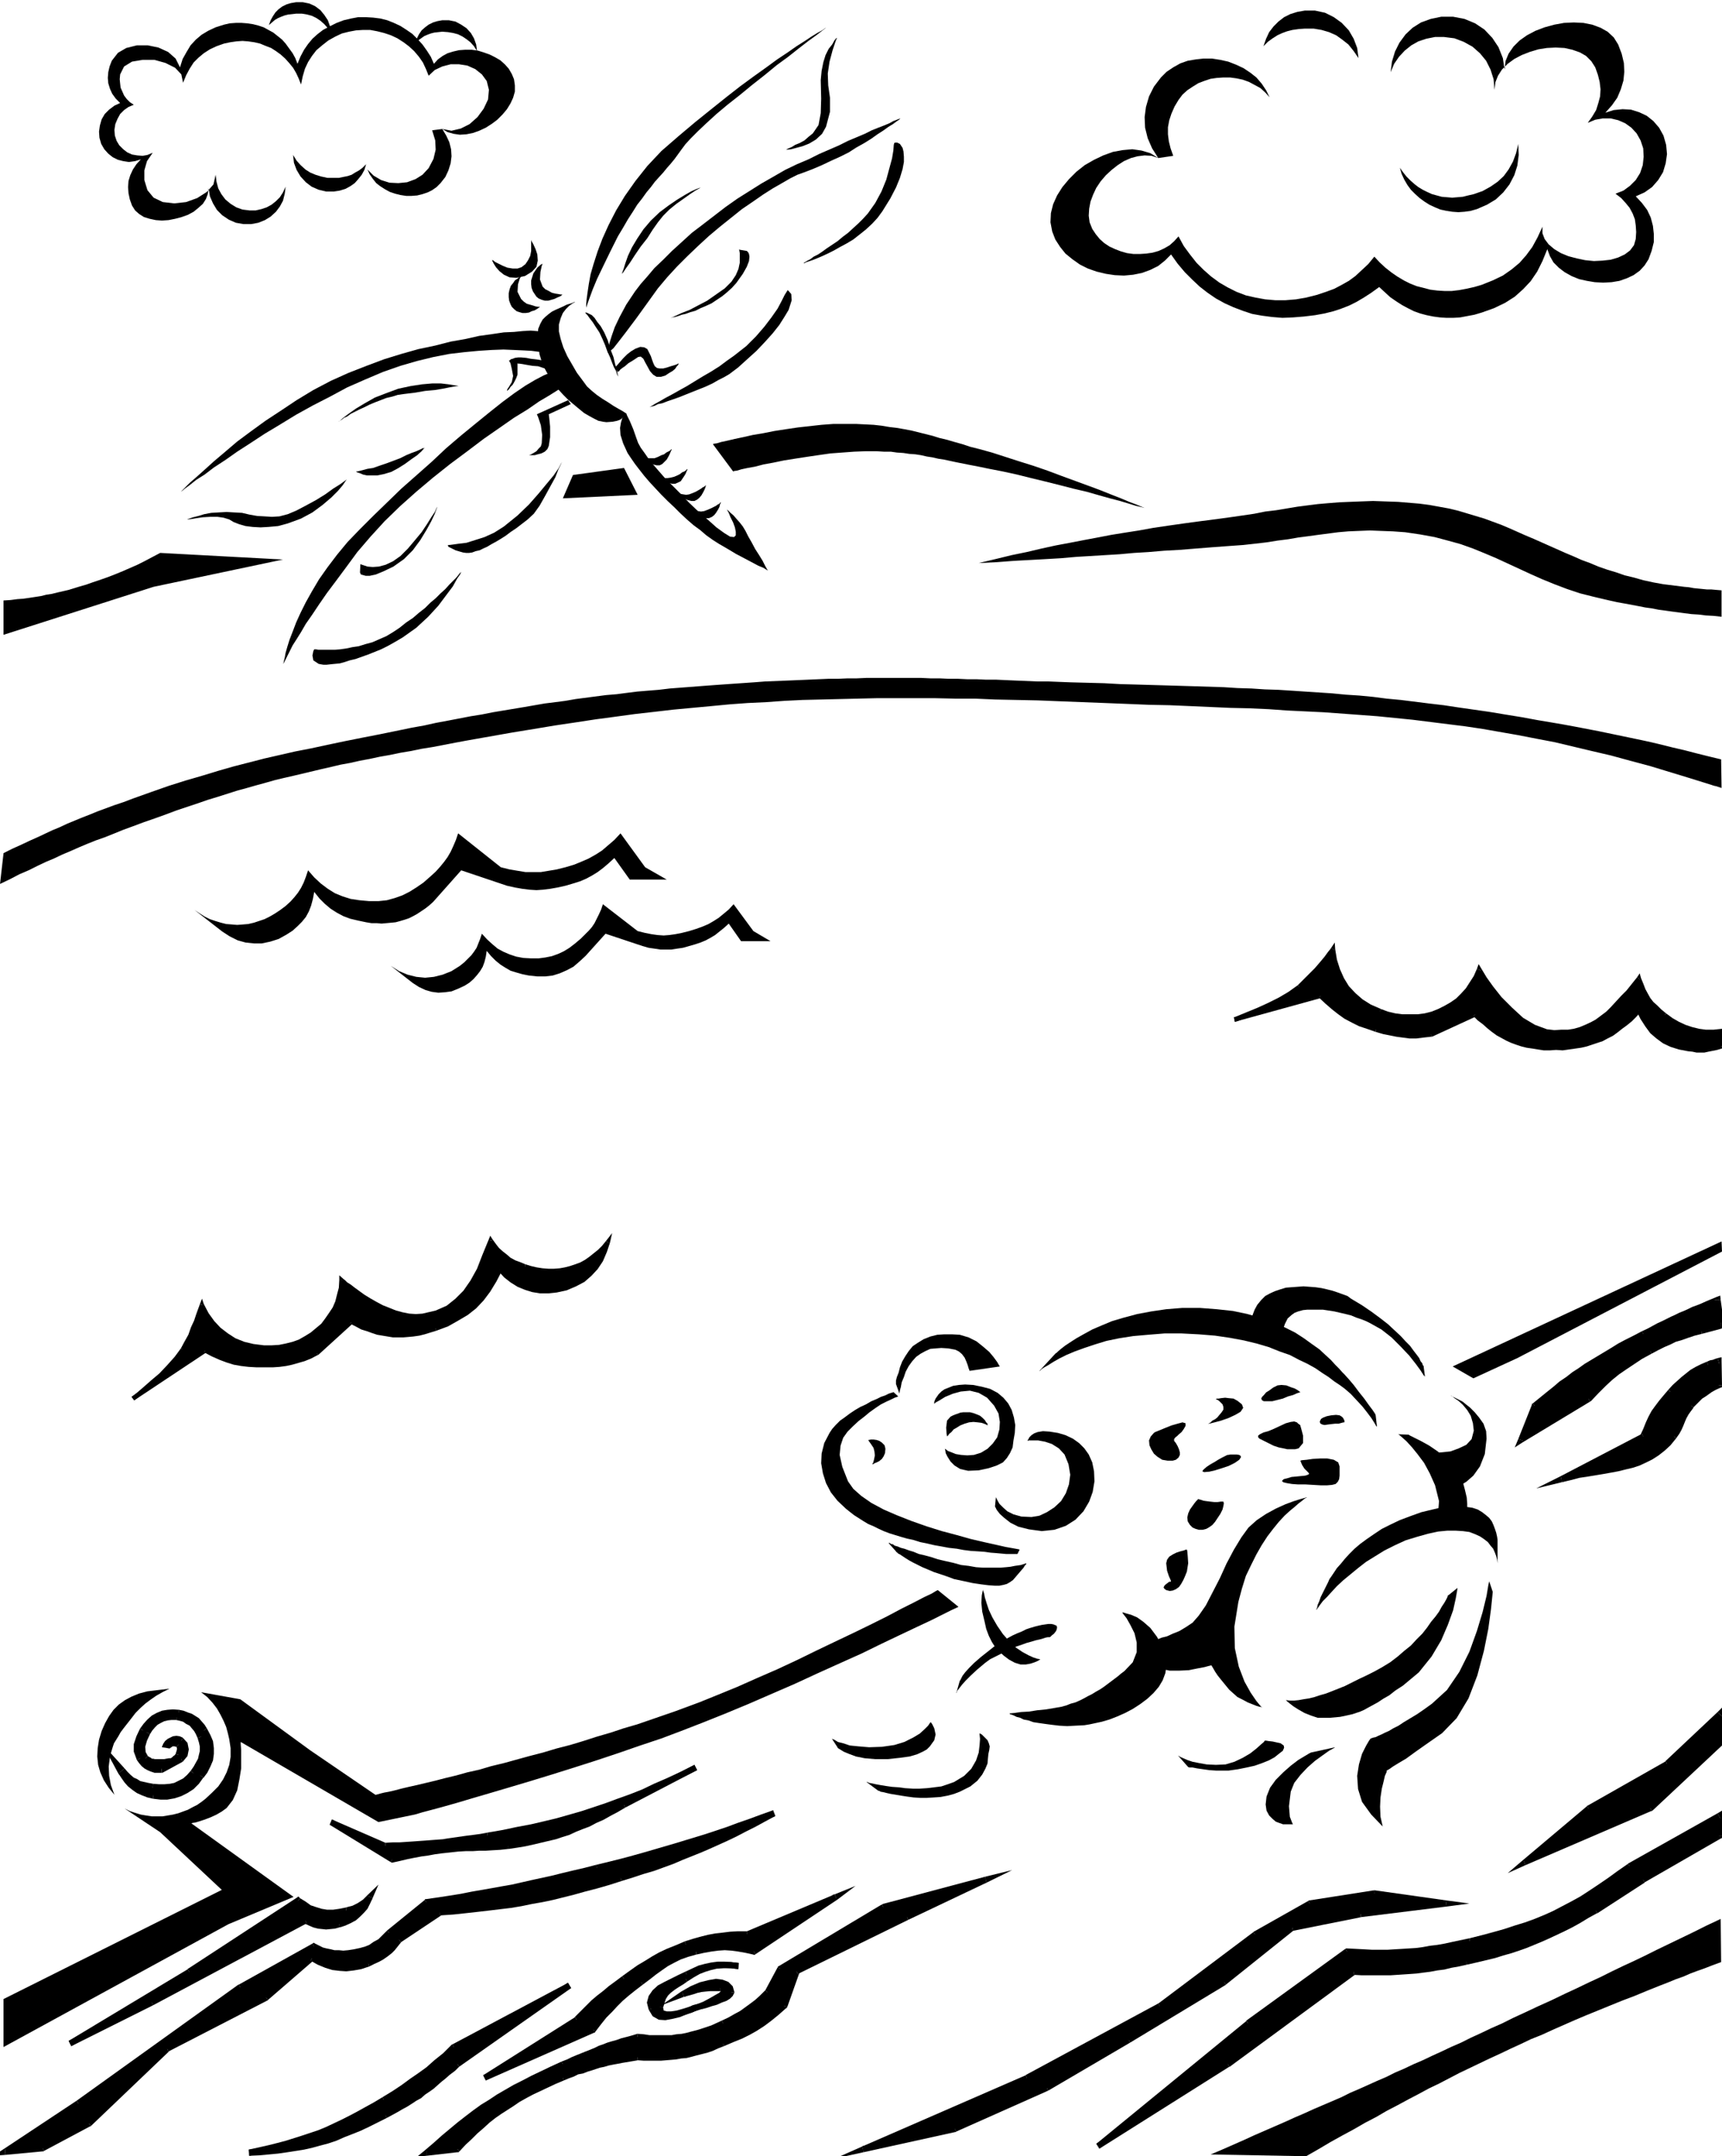 <svg xmlns="http://www.w3.org/2000/svg" fill-rule="evenodd" height="4.898in" preserveAspectRatio="none" stroke-linecap="round" viewBox="0 0 3913 4898" width="3.913in"><style>.pen1{stroke:none}.brush2{fill:#000}</style><path class="pen1 brush2" d="m1650 1156 1 1 4 3 5 5 7 6 6 7 8 9 7 9 6 10 6 12 8 14 8 15 9 14 8 13 6 12 4 7 2 3-2-1-8-5-12-5-15-8-17-9-19-10-20-12-19-11-14-9-14-10-14-12-15-11-15-13-15-14-14-14-15-14-14-14-14-15-13-14-12-14-11-14-10-13-9-13-8-12-10-22-6-19-1-16 2-12 3-10 4-6 3-4 2-1 2 5 6 12 8 19 7 20 4 11 6 11 8 11 9 13 11 14 13 15 14 16 16 16 19 19 20 21 22 21 21 18 19 17 18 13 13 8 9 1 4-4v-8l-2-10-4-11-6-12-4-10-4-7-2-2z"/><path class="pen1 brush2" d="M1307 686h-2l-4 2-6 2-7 2-8 4-9 4-9 4-8 4-8 6-7 6-6 6-5 9-5 12-1 15 1 19 3 24 4 13 5 14 7 13 8 14 9 12 10 14 11 12 12 12 12 10 12 10 11 9 12 7 11 6 10 5 10 2 8 1 14-1 10-2 8-3 6-5 3-3 3-3 1-2v-1l-2-1-6-4-9-5-12-7-12-8-13-8-13-9-11-9-11-10-11-15-12-16-11-19-11-19-9-20-6-19-4-17v-16l4-14 5-12 7-9 7-7 7-5 5-3 2-1zm91 149 6 10 1-1 2-1 2-3 5-4 6-4 8-7 10-6 12-8 6-1 6 5 4 8 5 9 6 11 7 8 8 5h10l10-3 9-6 7-4 6-5 4-6 3-3 1-3 1-1-2 1-4 2-6 2-7 2-9 3-8 2h-8l-6-1-5-4-3-6-3-8-3-9-4-8-4-8-7-4-9-1-11 4-10 6-9 7-9 9-7 8-6 7-4 4-1 2zm-107 74 6 9-50 23 1 8 2 20v24l-3 20-3 7-6 6-8 4-8 2-7 2h-14 1l3-1 4-2 5-3 5-3 5-6 5-5 2-7 1-19-3-22-6-18-3-7 71-32zm-107-281-1 1-4 1-3 3-6 4-4 6-5 6-3 8-2 9v9l1 8 3 8 3 6 5 5 6 5 6 2 7 2h8l7-1 6-3 7-2 5-3 3-2 3-2 1-1h-4l-6-1-6-2-7-2-7-2-7-5-6-6-8-16 1-17 4-13 3-5zm49-29-4 2-8 7-9 13-5 16v9l1 8 3 8 4 6 4 6 5 4 7 3 7 2h8l7-2 7-2 6-3 5-2 4-2 2-2 1-1h-4l-5-1-7-1-8-2-7-4-8-4-6-6-6-16 1-17 3-14 2-5z"/><path class="pen1 brush2" d="M1118 591h2l5 4 8 4 10 5 10 4 12 2h11l9-3 9-7 6-9 5-10 2-11v-25l1 3 4 7 5 11 4 12 1 14-3 14-10 11-16 10-19 4-16-1-13-6-10-8-8-9-5-8-3-6-1-2zm123 229 4 5 5 10 4 9-3-1-6-4-10-3-12-4-13-1-12-2-11-2-7-1h-3l-1-1v26l-3 8-4 8-4 7-5 5-4 6-3 2-1 1v-1l1-3 4-6 6-10 3-14-3-16-3-13-3-5v-1l2-1 2-2 4-1 5-2 7-1h8l11 1 10 2 9 1 8 1 6 1 5 1 4 1h3zm438-253 18 3 1 1 2 2 2 4 1 6-1 10-5 13-9 16-15 21-10 11-11 10-11 9-12 8-12 8-13 6-12 5-12 6-11 3-11 4-9 2-8 3-7 2-6 1-3 1h-1l3-1 9-4 13-6 18-7 19-10 21-11 20-14 20-14 15-15 10-15 6-14 3-14v-22l-1-6-1-2zm-860 714-1 20 1 1 1 3 4 1 7 2h9l14-3 17-7 23-11 24-17 20-20 17-23 14-23 11-20 8-17 4-11 2-5-2 3-4 9-8 12-10 16-12 18-15 18-16 19-17 17-17 12-17 8-15 4-14 1-12-1-9-3-6-2-1-1zm562-480h2l3-3 8-7 11-14 17-22 24-32 31-43 18-25 21-25 22-24 24-24 24-23 25-23 25-21 25-20 25-20 25-17 23-16 22-14 21-12 19-11 16-8 14-5 21-8 21-9 21-10 20-9 20-10 17-11 18-10 16-10 14-10 14-9 11-8 10-6 8-6 6-4 3-3 1-1-1 1-3 1-5 2-8 3-9 5-12 5-13 5-15 6-16 8-19 8-19 8-20 10-23 10-23 10-24 12-26 11-27 13-26 15-28 16-27 17-27 17-27 19-26 20-26 20-25 19-23 21-22 20-20 20-20 19-16 19-15 17-13 17-20 30-15 28-11 23-7 20-5 16-3 13-1 7v2zm651-476 2-1h5l6 3 6 9 2 8 1 12v12l-3 16-6 20-9 22-13 25-18 29-11 15-12 13-14 13-15 12-14 11-15 9-15 8-14 8-14 7-13 6-12 5-10 4-9 3-6 2-3 2h-2l1-1 3-2 5-3 6-3 8-6 10-5 9-6 11-8 12-8 12-8 12-10 12-9 12-11 12-11 10-10 11-12 17-24 14-26 11-27 7-26 6-22 3-18 1-13 1-4zm-558 600h2l3-1 8-2 8-4 10-2 13-5 12-4 14-5 15-6 15-6 15-6 15-6 15-7 14-8 12-6 12-7 20-15 21-19 21-19 19-20 18-20 15-19 12-19 9-15 7-22-1-14-6-7-2-2-2 3-5 8-7 14-9 17-14 20-16 21-19 22-22 22-14 11-14 11-17 12-16 12-19 12-19 11-18 11-18 11-18 10-16 9-15 8-12 7-11 6-8 5-5 3h-2zm-456 313v2l1 2 2 1 6 3 8 4 10 3 7 2 7 1h7l7-1 8-3 9-2 8-4 9-4 10-6 11-6 10-6 11-7 12-9 12-8 13-10 13-10 14-13 13-18 13-23 12-22 11-20 7-18 6-12 2-5-2 4-6 11-11 16-15 18-19 23-22 25-26 25-31 25-22 14-22 10-22 7-19 6-17 2-14 2-8 1h-3z"/><path class="pen1 brush2" d="m1277 880 1-1 2-2 3-4 2-5-1-5-4-6-8-5-12-5h-11l-14 6-19 10-22 13-25 17-27 20-29 23-32 26-33 27-34 29-33 31-35 31-34 30-32 31-32 31-30 30-28 29-24 29-22 29-19 27-16 27-14 25-12 24-10 22-8 21-7 18-5 16-4 14-2 11-2 8-1 5v2-1l1-2 2-4 3-6 4-8 5-10 6-12 9-14 10-16 11-19 14-20 16-24 18-26 21-28 23-31 25-34 30-35 32-35 35-34 37-33 38-32 39-31 39-29 37-28 36-25 33-23 31-19 26-18 22-13 16-10 11-7 3-2zm-563 595-2 4-2 10 2 11 12 8 5 1 6 1h7l9-1 10-1 11-1 11-3 12-4 13-3 14-5 14-5 15-6 15-6 16-8 16-9 17-10 31-22 27-25 23-25 18-24 15-20 10-18 7-10 2-5-1 1-3 3-3 4-5 6-7 7-8 8-9 10-11 10-11 11-12 10-12 12-14 11-14 12-15 10-15 12-15 10-15 9-16 7-16 7-15 4-16 5-14 2-14 3-14 2-13 1h-36l-6-1h-4zm528-674-2-4-3-12-3-15 1-13-1-3-5-1-10-1-13-1-18 1-20 2-23 1-27 4-29 4-31 7-34 6-35 9-38 8-39 11-39 12-40 15-41 16-40 18-40 21-38 23-36 24-35 23-33 24-31 23-27 23-26 22-21 19-19 17-15 13-11 11-6 6-3 3 3-2 6-5 11-8 15-12 19-12 21-16 26-17 27-19 31-20 32-21 35-21 36-22 38-21 39-20 39-21 41-18 40-17 40-14 38-11 37-9 36-7 34-4 32-3 30-2 27-1 24 1 22 1 18 1 15 2 10 1 6 1h3z"/><path class="pen1 brush2" d="M1042 877h-3l-7 1-11 2-15 3-18 3-22 2-23 4-25 3-14 2-13 4-13 3-13 5-13 5-12 5-12 6-11 5-10 5-10 5-8 6-7 3-5 4-5 3-2 1-1 1 3-2 8-7 12-9 17-12 20-12 23-13 26-10 27-10 28-6 26-4 23-2h20l17 2 12 2 8 1 3 1zm-233 194 1 1 2 1 6 2 7 3 9 2h23l15-3 17-5 15-8 16-10 15-11 13-9 10-9 6-7 2-1-1 1h-4l-6 3-9 4-11 4-12 5-14 7-16 6-16 6-15 5-14 5-13 2-11 3-8 2-5 1h-2zm-21 18-3 4-6 9-11 13-15 15-20 17-23 17-26 14-30 11-22 6-22 2-18 1-18-1-16-2-14-4-13-5-10-6-13-4-14-2h-16l-17 1-14 2-12 2-9 1h-3 2l5-2 9-3 12-3 13-4 16-3 17-1 18-1 17 1 18 1 17 4 17 3 17 1 17 1 17-1 19-5 19-8 21-11 24-13 21-13 18-13 16-10 11-8 4-3zm544-388v-2l3-9 5-14 7-19 10-24 13-27 16-33 18-36 12-20 11-19 11-17 10-16 11-14 10-14 10-12 9-12 9-10 10-11 9-11 8-9 9-11 8-11 8-11 9-12 12-13 16-16 19-18 23-21 25-21 28-22 28-23 28-22 28-23 26-19 24-19 22-17 18-13 13-10 9-7 4-2-2 1-4 2-7 5-11 6-13 8-15 10-19 12-20 14-24 16-26 19-28 20-30 22-32 25-35 28-36 29-38 32-38 33-32 34-27 34-24 34-20 33-17 33-14 31-11 29-9 28-7 24-4 22-3 20-2 15-1 12v9z"/><path class="pen1 brush2" d="m1413 622 3-3 6-9 10-14 11-17 13-19 15-19 12-19 12-17 12-15 14-14 16-13 17-12 14-10 12-8 9-5 3-2-3 1-8 3-11 5-14 8-18 11-19 13-20 15-20 19-17 20-14 21-12 20-9 19-6 17-4 13-3 8-1 3zm489-536-3 7-7 21-7 26-4 27 1 27 4 28v32l-9 34-9 16-14 13-15 9-15 6-15 4-11 3-9 1h-3l2-1 4-2 7-3 8-5 10-4 11-6 9-8 10-8 13-19 5-27 1-33-1-42 2-21 4-20 5-16 7-14 8-10 5-9 4-5 2-1zm-446 949v1l4 3 4 3 6 5 7 4 7 4 8 2h7l6-3 5-5 5-5 4-7 3-6 2-5 2-4v-2l-2 2-2 2-4 2-4 2-5 4-6 2-8 4-8 3h-14l-5-1-5-1-4-2-3-1v-1zm36 45 1 1 3 3 5 3 6 3 6 4 7 3 7 2h7l7-3 6-3 4-6 4-6 3-5 2-5 2-4v-2l-2 2-2 2-3 2-5 2-5 4-6 3-7 3-8 2-7 1h-7l-6-2-5-1-4-1-2-2h-1zm42 37 1 1 4 2 4 5 6 3 7 5 7 3 8 2h7l6-3 5-4 5-6 4-7 3-6 2-5 1-4v-1l-1 1-2 2-4 2-4 3-5 3-7 4-7 3-8 3-7 1-6-1-6-1-6-2-3-2h-3l-1-1zm34 39 1 1 3 2 5 4 6 4 6 5 7 3 8 2h7l7-3 5-4 4-5 5-8 3-6 1-5 2-4v-1l-2 1-1 2-4 2-4 3-6 3-6 3-7 3-8 3-7 1-7-1-6-1-5-1-3-2h-3l-1-1zm-238-446h2l3 1 4 2 6 3 6 6 6 9 8 10 8 14 8 18 6 20 7 18 4 17 4 14 2 10 1 3-1-1-2-4-2-7-5-9-4-10-5-13-6-13-5-14-6-14-7-15-8-12-7-11-7-9-5-7-4-4-1-2zm793 2479v-5l3-7 7-10 6-6 7-5 10-4 10-4 13-2 14-1 18 1 20 4 19 5 17 9 13 11 11 13 8 15 5 17 3 17-1 18-3 17-2 16-6 13-7 11-9 10-14 7-18 6-23 5-24 1-18-4-13-8-9-9-7-11-4-8-1-7-1-3 2 1 5 4 8 3 10 4 12 2 14 1 15-1 16-5 15-9 12-12 10-14 5-18 1-17-3-19-10-18-16-18-19-11-20-5-21 2-18 5-17 7-13 8-9 5-3 3z"/><path class="pen1 brush2" d="m2245 3239-1-1v-4l-3-3-3-5-5-5-6-5-7-3-8-3-8-2h-15l-7 1-5 2-6 2-5 2-6 3-8 9-2 16 1 14 1 6 1-1 2-2 2-3 5-4 5-6 7-4 8-5 10-4 10-3 10-1 10 1 8 1 6 2 5 2 3 2 1 1zm-272 32 1 2 5 7 6 9 2 8 1 9-2 10-2 7-2 3h2l3-2 5-2 6-3 6-5 4-6 3-7 1-10-2-8-6-6-6-4-6-2-7-1h-6l-5 1h-1zm362 2v-1l2-3 2-4 5-5 6-4 8-3 12-2 15 1 19 3 17 5 17 8 14 10 12 12 10 14 8 18 4 20 1 23-4 24-8 22-13 22-18 19-22 14-26 9-29 3-29-4-24-6-18-9-14-11-10-9-7-9-3-6-1-2 2-21 1 2 3 6 4 7 8 8 10 9 14 7 18 5 23 1 18-3 17-8 17-11 15-14 11-18 7-20 3-22-4-24-9-22-13-14-16-10-15-5-16-3h-21l-3 1z"/><path class="pen1 brush2" d="m2317 3520-5 10h-26l-11-1-11-1-13-1-14-2-15-1-16-1-16-2-16-3-18-2-16-3-17-3-17-4-15-3-16-5-14-3-14-4-13-4-13-4-13-5-11-5-12-6-12-5-10-6-11-7-11-7-9-7-10-8-19-18-15-19-11-21-7-22-4-23 1-22 6-24 12-23 6-9 8-9 10-10 10-7 12-9 12-8 12-7 13-6 12-7 12-5 10-5 9-3 8-4 6-2 4-1 1-1 11 10-2 1-6 2-8 4-11 5-12 6-12 8-14 10-12 10-13 10-13 12-12 12-10 14-6 18-2 21 6 27 13 33 12 17 18 16 23 16 28 15 30 13 33 13 34 12 35 11 34 9 32 9 30 7 27 6 22 5 17 3 11 2 4 1zm-273-354-8-22v-8l2-8 4-10 3-12 5-13 7-12 8-12 9-11 12-8 13-8 15-6 16-4 16-1h17l18 1 20 6 18 9 15 12 14 12 10 12 8 11 4 7 2 3-69 10v-1l-2-5-2-7-3-8-4-9-6-8-7-6-8-4-16-3-16-1-13 1-12 1-11 5-11 6-10 7-9 10-8 11-7 13-4 12-5 12-2 11-2 7-1 6v2zm-25 339 17 19v1l2 1 3 3 4 2 6 4 6 4 8 5 9 5 10 5 12 6 12 5 14 6 15 5 15 5 16 6 19 4 23 5 20 3 16 2 14 1h11l10-2 7-2 7-4 7-5 6-7 6-7 6-7 6-7 3-5 3-3v-2l-3 1-3 1-6 2-7 1-7 1-10 2-10 1-12 1h-41l-15-1-17-3-17-2-18-5-18-4-17-4-15-5-15-4-13-3-12-5-10-3-11-4-8-2-7-3-7-2-4-3-5-1-2-2h-3zm215 106-1 3-2 10-1 17 2 20 5 21 4 18 6 16 7 14 7 11 9 10 11 10 12 9 13 7 13 4h12l11-2 9-3 7-3 5-3 1-1h-1l-6-1-9-3-11-5-13-7-15-10-15-14-15-17-13-19-11-19-8-17-5-15-4-13-2-10-2-6v-2zm316 52h3l6 2 11 3 14 6 14 10 16 14 15 20 14 26 6 19 2 19-3 19-6 16-9 15-12 14-14 13-16 12-17 11-17 9-18 8-18 7-17 5-14 3-14 3-12 2-20 1-19 1-18-1-17-2-15-2-14-2-13-2-11-4-11-2-8-4-8-2-6-3-5-2-4-1-1-2h-1 3l10-1 14-2 18-1 19-3 20-2 18-3 17-3 11-3 10-4 11-3 9-4 10-5 9-5 10-5 8-5 9-5 9-6 8-6 8-6 8-6 8-6 7-6 8-6 19-20 9-23v-22l-5-21-9-18-9-16-7-9-3-4z"/><path class="pen1 brush2" d="m2181 3818-8 28 1-1 1-4 4-5 7-9 8-9 12-12 14-13 19-16 11-8 12-6 12-6 12-7 12-5 12-5 12-4 11-4 11-3 10-3 9-2 7-2 6-2 5-1h4l2-1 3-3 5-4 4-5 2-4 1-5-1-4-7-3-5-1h-7l-7 1-7 1-9 2-8 2-10 3-9 3-10 5-10 4-11 5-11 6-10 6-11 7-11 7-10 8-19 15-15 13-12 12-9 10-6 8-3 6-2 4-1 1zm-185 250-27-20h2l4 2 6 1 9 2 11 2 12 2 14 2 15 1 15 2 17 1h16l16-1 17-2 16-2 15-5 14-5 23-14 16-16 11-19 6-18 2-17 1-14-1-10v-3l1 1 4 2 3 3 5 5 5 5 3 7 2 7-1 8-2 9-1 10-1 12-5 12-7 13-11 14-16 13-24 12-13 5-15 4-16 3-15 1-16 1h-15l-15-1-15-2-13-2-12-2-12-2-9-2-8-2-6-1-3-2h-2zm-106-119 13 20 1 2 5 3 8 5 12 5 16 6 20 4 24 2h28l28-3 22-3 17-5 13-6 9-5 7-7 5-7 5-7 3-13-3-14-5-10-3-4-2 2-4 6-8 8-11 10-15 9-20 10-23 7-28 4-29 1-24-2-20-2-15-5-12-3-8-5-5-2-1-1zm509-875-37 40h1l4-4 6-4 9-5 11-7 14-8 16-8 19-8 22-8 24-8 26-8 29-6 32-5 34-3 37-3h39l39 2 37 3 34 5 32 6 29 7 27 8 25 10 23 8 21 11 19 9 18 10 16 11 14 9 13 10 12 8 11 8 14 12 14 15 13 14 11 14 9 12 7 11 4 7 2 2-3-26-1-3-6-9-9-12-10-14-12-15-12-16-11-13-10-11-5-5-7-8-9-9-10-11-12-11-14-13-17-12-18-13-20-13-24-12-26-11-27-10-31-9-33-7-37-4-39-3h-39l-37 3-34 5-32 6-30 8-27 8-24 10-21 9-20 11-16 9-14 9-12 8-9 7-7 6-3 3-2 1zm933 374-73 8 4-5 5-16 2-25-9-36-12-27-13-24-15-20-13-16-12-13-10-9-7-6-2-1 24 1 3 2 10 5 16 8 18 10 19 13 19 16 17 16 12 18 9 19 5 19 4 17 1 14v13l-1 11-1 6v2z"/><path class="pen1 brush2" d="m3235 3104 3 23-3-3-7-11-11-15-15-19-19-20-21-21-23-18-25-14-10-5-10-4-12-4-12-5-12-3-13-3-13-3-13-2-13-2h-35l-10 1-11 3-8 3-7 5-9 8-6 12-4 11-2 12-1 10v17l-76-41 1-3 1-6 3-8 4-11 5-13 6-11 9-11 9-9 11-6 11-5 12-4 13-4 13-1 14-1 13-1 13 1 14 1 14 2 13 3 12 3 12 4 11 4 11 4 8 6 25 15 22 15 19 14 18 14 15 14 14 13 11 12 10 10 8 11 7 9 6 8 3 7 4 5 1 4 2 2v1zm9 195 44 86 3-1 11-3 13-5 17-10 16-14 15-21 11-28 4-35-1-17-6-17-10-14-10-12-11-11-9-7-6-5-3-2-26-13 3 1 6 5 9 6 10 9 10 12 8 13 5 17 2 17-5 19-12 13-17 8-19 7-19 2-17 1-12-1h-4zm-226 295-6 12-6 12-5 10-3 9-4 9-1 6-2 4v1l1-1 3-4 5-7 6-8 10-10 10-11 12-13 14-13 17-14 17-14 18-14 21-13 21-13 24-12 24-11 26-8 25-7 23-5 21-2h18l17 1 15 2 13 5 11 5 9 6 9 7 6 8 6 7 4 9 3 8 2 8 1 8v-53l-1-7-2-9-3-9-3-8-4-9-6-8-7-6-9-7-10-6-12-4-14-2-16-2-18 1-21 2-22 5-25 6-25 9-24 9-21 10-20 10-18 12-16 11-15 11-13 11-12 12-10 11-9 11-9 10-6 9-6 9-5 7-3 7zm-96 268 2 2 6 5 9 7 11 7 14 8 15 6 15 5h29l11-1 11-1 10-2 9-2 9-2 9-3 9-3 9-4 9-5 11-6 11-6 12-8 14-8 14-11 17-11 36-30 29-36 22-37 15-35 12-33 6-27 3-17 1-7-21 17h-1l-1 4-3 6-4 7-6 9-6 11-8 11-10 12-9 13-11 14-13 13-13 14-15 12-15 13-17 13-18 11-18 10-18 9-17 8-16 8-16 8-15 6-15 6-13 5-14 4-12 4-12 3-13 2-11 2-10 1h-10l-9-1zm-53 17-1-1-6-1-7-2-10-4-10-4-11-6-12-6-9-8-10-9-9-11-9-11-8-10-6-9-4-7-3-5-1-2-5 1-11 3-16 3-20 4-22 1h-21l-20-4-16-8-11-10-5-10-1-10 3-9 4-7 4-6 4-4 2-2h2l6-1 10-4 12-3 13-6 15-6 15-9 15-10 14-16 16-23 15-29 17-33 15-33 17-32 17-28 16-22 19-17 21-14 22-12 22-10 19-7 16-5 11-3 3-1-1 1-4 2-6 5-8 6-9 8-11 9-12 11-13 14-13 16-13 17-13 20-12 21-12 24-12 25-9 29-8 30-9 56 1 49 9 42 13 34 14 25 13 19 10 12 4 3zm46 265h23l-2-4-5-13-2-24 4-33 8-20 14-18 16-17 17-15 18-13 14-10 11-6 3-2-55 12-4 2-10 6-15 9-17 13-17 15-17 17-13 18-8 20-2 18 2 14 6 11 8 8 7 6 8 3 6 2 2 1zm-238-156 23 26 3 1h7l10 2 14 2 14 2 15 1h29l21-3 20-4 18-4 17-6 15-6 13-7 10-8 9-7 3-7-1-5-7-5-9-2-9-2-9-1-6-1h-3l-2 3-7 6-10 9-14 11-17 10-19 9-20 6-22 1-21-1-17-3-15-3-12-4-9-4-7-3-3-2-2-1zm715-372-8-24-2 9-4 24-9 37-13 43-17 47-23 46-28 41-34 31-18 13-16 11-15 9-15 9-12 8-12 6-10 6-9 4-8 4-7 3-6 3-5 1-3 1-3 1-1 1-3 4-7 12-9 18-7 24-4 26 2 30 9 29 21 29 26 27-5-22-1-23 1-21 3-20 4-16 3-13 4-9v-3l2-1 5-3 7-5 13-8 17-10 22-16 27-19 33-23 33-34 27-45 20-52 15-56 10-50 6-44 3-29 1-11zm-770-361-7 8-4 9 1 11 4 9 6 10 8 7 11 7 12 2h12l7-2 6-5 3-6v-6l-2-7-3-7-4-7-4-5v-4l3-4 4-3 4-4 6-5 5-7 4-7v-6l-7-2-11 3-14 4-15 6-12 5-10 4-3 2zm333 63 1 3 3 7 5 8 9 9 2 3-3 2-6 2-10 1-10 1-11 1-10 3-8 2-4 4 3 3 8 2 12 2 14 1h17l17 1 17 1h15l11-1 8-2 5-5 3-6 1-8v-21l-3-9-10-6-15-3h-16l-17 1-14 2-11 1-3 1zm100-87h-2l-4 1-7 2h-8l-9 1-8 1-7 1-5-1-4-2-1-1-1-4 1-2 2-4 5-3 8-3 10-2 11-1 8 1 5 3 3 3 2 4 1 2v4zm-100-69-2 1-6 2-9 4-11 3-12 5-12 3-12 3h-19l-4-2-2-4 2-4 4-4 5-6 8-5 8-6 10-5 9-1 11 1 10 4 9 3 7 4 4 3 2 1zm-192 16 2-1h4l6-1 9-1 8 1 11 1 9 5 10 8 3 8-6 9-12 7-15 7-17 6-15 4-12 3h-4 1l3-1 3-2 4-4 6-3 5-4 5-6 5-6 4-6v-6l-2-6-4-4-3-3-4-3-3-1-1-1zm-40 227-1 1-4 4-4 5-5 7-5 7-4 9-2 9 1 9 5 8 6 6 7 3 7 2h9l8-2 7-4 7-5 6-7 6-9 6-9 5-10 2-8 1-6-1-4h-6l-7 1h-8l-9-1-8-1-7-1-6-2-4-1-2-1zm-26 115 1 4 1 12 1 15-3 19-4 10-4 9-5 9-5 7-7 5-7 3-7 1-8-2-4-3-2-3 2-4 3-3 4-3 4-3h3l1-1-1-3-4-9-4-12-2-17 2-8 5-7 8-5 8-4 9-3 8-2 5-2h2zm92-215-2 1-4 2-6 3-9 5-8 5-9 5-9 6-7 6-3 4 4 2 12-1 13-3 16-5 15-5 14-7 10-7 4-6-1-3-3-2-6-1h-14l-5 1h-2zm166-66 2 7 4 15v17l-10 12-8 2h-18l-9-2-10-2-12-4-10-5-12-6-10-5-3-3v-4l4-3 8-4 11-3 12-5 15-7 13-6 11-3 8-1 6 2 3 3 3 2 2 2v1zm956-1514-29-7-28-7-27-7-26-6-24-6-25-6-23-5-24-5-24-5-24-5-24-5-26-5-26-5-27-5-29-5-30-5-38-7-37-6-36-6-35-5-35-5-33-5-34-4-32-4-32-4-32-3-31-4-31-3-31-2-31-3-30-2-31-2-30-2-31-2-31-1-30-2-32-1-31-2-32-1-32-1-33-1-34-1-34-1-35-1-36-1-36-2-38-1-38-1-26-1-25-1h-25l-24-1-24-1-23-1-22-1h-23l-22-1h-21l-21-1h-21l-21-1h-21l-21-1h-124l-22 1h-21l-22 1h-22l-23 1-23 1-23 1-24 1-25 1-25 1-26 2-29 2-29 2-28 2-27 2-26 2-26 2-26 2-25 3-25 2-24 2-24 3-23 3-24 2-23 3-23 3-23 3-23 4-23 3-24 3-23 4-23 4-24 4-24 4-24 4-25 5-25 4-26 5-26 5-27 5-27 6-28 5-29 6-44 9-41 8-40 8-38 8-37 8-36 7-35 8-35 8-35 9-35 9-35 10-36 11-38 11-38 12-40 14-42 15-21 8-21 7-19 7-19 7-17 7-18 7-17 7-17 7-17 8-17 7-17 8-17 8-18 8-19 9-20 9-20 10-8 70 23-11 21-11 21-9 20-10 19-9 19-8 19-9 19-8 18-8 19-8 20-8 20-7 20-8 22-9 22-8 24-9 26-9 25-9 24-9 24-8 24-8 23-8 23-7 22-7 22-7 22-6 21-6 22-6 21-6 21-5 22-5 21-5 21-5 21-5 22-5 21-5 22-4 22-5 22-4 23-5 23-4 24-5 24-4 24-5 25-4 26-5 26-5 27-5 51-9 51-9 49-8 48-8 47-7 46-7 45-6 44-6 44-5 43-5 43-4 43-4 42-4 41-3 42-2 42-3 41-2 42-1 42-1 42-1 43-1h131l45 1h46l46 2 48 1 49 1 50 2 51 2 52 2 50 2 49 2 48 1 47 2 45 2 45 2 44 1 44 2 42 3 42 2 41 2 41 3 41 3 40 3 40 4 40 4 40 5 40 5 40 5 40 6 40 7 40 7 41 8 42 8 42 10 42 10 43 10 44 12 45 12 46 14 46 14 48 15 6 2 5 1 6 2 6 2-1-65zm1-384-12-1-11-1h-10l-10-1-10-1-10-1-11-2-11-1-24-3-24-3-22-4-23-5-21-6-21-5-20-7-20-6-20-7-19-8-19-7-18-8-19-8-18-8-18-8-18-8-18-8-19-8-18-8-18-8-19-8-19-7-19-7-20-6-20-6-20-6-21-5-22-4-22-4-23-3-24-2-24-2-29-1-28-1-27 1-26 1-24 1-25 2-23 2-24 3-23 3-24 4-24 4-25 3-25 5-27 4-28 4-29 4-39 5-37 5-35 5-34 5-33 6-32 5-31 5-31 6-32 6-31 6-32 6-32 7-34 8-34 7-37 9-38 9 41-2 39-3 37-2 36-2 34-2 34-3 33-2 33-2 33-2 33-3 33-2 35-3 36-2 37-3 38-3 41-3 28-2 27-3 26-3 25-4 24-3 23-4 23-3 22-3 23-3 23-3 23-2 24-1 25-1 25 1 27 1 28 2 34 5 33 6 30 8 29 8 28 10 27 11 26 11 26 12 26 12 26 12 27 12 27 11 29 11 30 10 32 8 34 8 18 4 17 3 16 3 16 3 15 3 15 2 15 3 15 2 14 2 15 2 15 2 16 2 16 1 16 2 18 1 18 2v-60zm-1308-186-3-1-7-3-12-5-16-6-19-8-23-9-25-10-27-10-30-11-30-11-32-12-32-11-32-10-31-10-31-10-29-8-20-5-18-6-18-5-17-5-17-4-16-5-16-4-16-4-16-4-16-3-17-3-17-2-18-3-18-2-20-1-20-1h-51l-27 2-27 3-27 3-27 4-26 4-25 5-24 4-22 5-19 4-17 4-14 3-10 3-7 1-2 1 46 62 2-1 7-1 10-3 14-3 17-3 19-5 22-4 24-5 25-4 26-4 27-4 28-4 27-2 27-2 26-1h25l16 1h16l14 2 15 1 13 2 14 1 13 2 13 3 13 2 13 3 13 2 14 3 14 3 15 3 15 3 16 3 29 6 31 6 32 7 32 8 33 8 32 8 31 8 30 7 28 8 25 7 23 6 20 6 16 5 13 3 7 2 3 1zM8 1442l341-109 294-62-279-15-19 10-17 9-16 8-16 7-16 7-17 7-18 7-20 7-15 5-14 5-14 4-13 4-13 4-13 3-13 3-12 3-13 2-12 3-13 2-13 2-14 2-14 1-15 2-16 1v78zm1410-379 31 61-170 8 23-53 116-16zm2494 1757-611 284 47 27 100-46 465-242-1-23zm-2 1539-32 15-30 15-29 14-27 13-27 13-26 13-25 12-26 12-25 12-26 13-26 12-27 13-28 13-29 14-31 14-32 15-26 12-24 12-25 11-23 11-24 11-22 11-23 10-21 10-22 10-21 10-21 9-21 10-21 9-20 10-21 9-20 9-20 9-21 9-20 10-21 9-21 9-21 9-22 10-21 9-22 10-23 10-23 10-23 10-24 11-25 11-25 11-26 11 217 4 28-16 27-16 27-15 26-14 26-15 25-13 24-14 25-13 24-13 23-12 24-13 23-11 23-12 23-12 23-11 23-11 23-11 24-11 23-11 24-11 23-11 25-10 24-11 25-11 25-11 26-11 27-11 27-11 27-11 29-11 29-12 30-12 18-7 17-7 17-6 16-7 16-6 17-6 18-7 19-7-1-98zm-1779-747 47 38-4 2-13 6-20 10-26 13-32 15-38 18-42 20-45 22-49 22-51 23-52 24-53 23-53 23-53 22-50 20-49 19-45 17-48 16-49 17-51 17-50 16-51 16-49 15-47 14-44 13-41 12-37 11-32 9-26 7-19 5-13 4-4 1-82 17-313-182v5l1 13v42l-4 25-5 25-10 22-14 18-11 8-12 7-13 6-13 5-12 4-10 3-7 1-2 1 232 167-148 62L8 4650v-109l496-248-140-131-81-54 12 6 12 4 13 4 12 2 13 2h24l12-2 12-2 12-3 11-4 11-4 11-6 10-5 10-7 9-7 15-14 14-14 11-16 8-16 6-17 3-18v-20l-3-20-3-13-4-15-6-14-7-14-8-14-10-13-12-13-14-11 89 16 159 116 148 101h1l4-1 7-2 8-2 11-2 13-3 15-4 17-4 18-4 21-5 21-5 23-6 25-6 25-7 27-6 27-8 29-7 29-8 29-8 31-8 30-9 31-8 30-9 31-10 31-9 30-10 31-9 29-10 29-10 29-10 27-10 27-10 42-17 44-18 45-20 46-20 45-21 45-22 44-21 42-20 39-19 36-18 32-17 28-14 23-12 17-8 10-6 4-2zM385 3836l-50 6-19 5-17 7-15 8-14 10-12 12-10 14-9 16-8 18-6 20-3 19-1 19 2 19 5 17 8 18 11 17 13 16-8-22-4-21-1-21 3-23 3-11 3-10 3-9 5-8 5-8 5-9 6-8 7-9 11-14 10-13 11-11 11-10 12-9 13-9 14-8 16-8z"/><path class="pen1 brush2" d="m377 3970 2-5 3-4 4-4 4-2 5-2 6-1 5 1 5 2 7 8 2 11-2 12-7 8-44 24h-15l-7-2-6-3-6-3-5-4-5-6-4-6-6-16v-15l5-16 8-16 7-10 8-9 9-8 9-5 11-4 11-2 12-1 13 1 9 2 9 3 8 3 7 4 7 5 6 6 6 7 5 8 7 13 5 13 2 14v13l-2 13-5 13-6 12-9 11-10 13-11 11-12 8-13 7-14 4-15 3h-15l-16-2-12-3-12-4-10-5-9-6-9-7-7-8-7-10-7-11 8 8 7 7 8 7 8 4 9 5 10 3 10 2 11 2 14 1h13l13-1 12-3 11-5 11-6 10-9 9-10 7-10 6-10 5-10 3-10 2-10v-11l-2-11-4-11-4-10-5-8-6-8-6-6-8-5-8-5-9-3-10-2h-11l-10 1-10 3-9 4-8 5-7 7-7 8-6 9-7 16-5 16 1 15 8 13 4 3 4 3 4 2 4 1 5 1h22l6-1 6-1 6-1 5-3 4-3 4-4 3-5 3-7 1-6v-6l-4-6-3-2-5-2h-9l-4 2-4 3-3 3-2 4z"/><path class="pen1 brush2" fill-rule="nonzero" d="m416 3948-1-1-7-3-7-1-8 1-6 3-6 3-6 5-4 6-3 8 18 2 1-2 2-2 2-3 2-1 4-1 4-1 3 1 3 1-1-1z"/><path class="pen1 brush2" fill-rule="nonzero" d="m415 4002 1-1 10-12 3-15-3-15-10-11-10 14 4 5 1 7-1 9-4 4 1-1z"/><path class="pen1 brush2" fill-rule="nonzero" d="m367 4027 4-1 44-24-8-16-44 24 4-1v18h2l2-1z"/><path class="pen1 brush2" fill-rule="nonzero" d="m311 3998 5 7 6 7 6 5 7 4 7 3 9 3h16v-18h-14l-5-1-5-3-5-2-4-3-4-5-3-5z"/><path class="pen1 brush2" fill-rule="nonzero" d="m318 3927-8 17-6 18v17l7 19 16-8-5-13v-13l4-14 8-15z"/><path class="pen1 brush2" fill-rule="nonzero" d="m407 3884-14-1-13 1-12 2-12 5-11 6-10 9-9 10-8 11 16 8 6-9 7-8 8-7 7-4 10-3 10-2 11-1 12 1z"/><path class="pen1 brush2" fill-rule="nonzero" d="m470 3926-5-8-7-8-6-7-8-5-8-5-9-3-10-4-10-2-2 18 8 2 8 2 7 3 6 3 6 5 6 5 5 6 5 8z"/><path class="pen1 brush2" fill-rule="nonzero" d="M462 4038v1l9-12 7-14 6-14 2-15v-13l-2-16-6-14-8-15-14 10 6 11 4 12 2 12v13l-2 11-4 12-5 10-9 10v1z"/><path class="pen1 brush2" fill-rule="nonzero" d="m348 4086 17 2h15l17-3 15-5 14-7 14-9 12-12 10-14-14-10-10 12-10 10-10 7-12 7-13 3-13 3h-15l-15-2z"/><path class="pen1 brush2" fill-rule="nonzero" d="m283 4017-15 10 8 12 7 10 8 9 10 8 10 7 11 5 13 5 13 3 2-18-11-3-11-3-9-5-8-5-8-6-6-7-7-10-6-10-15 10 14-12-50-55 35 65z"/><path class="pen1 brush2" fill-rule="nonzero" d="m348 4052-11-2-9-2-9-2-8-5-7-3-7-6-7-7-7-8-14 12 9 8 7 7 9 8 9 5 10 5 11 4 11 2 11 2z"/><path class="pen1 brush2" fill-rule="nonzero" d="m433 4023-8 9-9 8-10 5-10 5-10 2-12 1h-13l-13-1-2 18 15 1h13l14-1 14-4 12-5 12-7 11-10 10-11z"/><path class="pen1 brush2" fill-rule="nonzero" d="m449 3948 3 10 2 9v11l-2 8-2 9-5 9-5 9-7 10 14 10 7-10 7-11 5-11 4-11 2-12v-11l-2-13-5-12z"/><path class="pen1 brush2" fill-rule="nonzero" d="M401 3907h-1l9 2 7 2 7 5 8 4 4 5 6 7 4 7 4 9 16-6-4-11-6-9-6-9-8-7-8-6-9-5-11-4-11-2h-1z"/><path class="pen1 brush2" fill-rule="nonzero" d="m341 3939 5-8 6-7 6-6 7-4 8-4 8-2 9-1h11v-18h-11l-11 1-12 4-10 4-9 6-8 8-8 9-7 10z"/><path class="pen1 brush2" fill-rule="nonzero" d="m336 3989-5-9-1-12 4-14 7-15-16-8-7 17-6 18 1 18 11 17z"/><path class="pen1 brush2" fill-rule="nonzero" d="M366 3996h-14l-4-1h-3l-2-2-4-2-3-2-12 12 5 4 4 4 6 2 5 2 6 1h16zm33-12-2 3-3 2-3 3-3 2h-4l-6 1-5 1h-7v18h7l7-1 6-1 8-2 7-4 5-3 5-6 4-7z"/><path class="pen1 brush2" fill-rule="nonzero" d="m401 3968 1 3v3l-1 4-2 6 16 6 4-8 1-8v-9l-7-9z"/><path class="pen1 brush2" fill-rule="nonzero" d="m368 3969 18 3v-1l2-1 3-2 1-1h5l3 1h1l12-12-5-4-7-3h-13l-7 3-5 4-4 5-4 7 18 3z"/><path class="pen1 brush2" d="m3703 4239-23 17-22 16-22 15-21 14-21 13-20 11-21 11-21 11-21 9-22 9-22 9-23 7-24 8-26 7-26 7-28 7-19 4-19 4-18 4-17 3-17 2-16 3-16 2-16 1-16 1-17 1-16 1h-35l-18-1-19-1-20-1-225 163-341 279 295-186 286-210 18 1h66l15-1 15-1 15-1 14-1 15-2 15-2 16-3 16-2 16-4 17-3 18-4 22-5 21-5 20-5 19-6 18-5 18-6 17-6 17-7 17-6 17-8 17-8 17-8 18-9 18-10 18-11 20-11 108-70 172-99v-46l-203 114z"/><path class="pen1 brush2" fill-rule="nonzero" d="m3341 4417 28-7 26-7 27-7 24-8 23-7 22-10 22-9 22-9 21-11 21-11 20-11 22-13 21-14 22-15 22-16 23-18-8-10-23 16-22 16-22 15-21 14-20 13-20 11-21 11-21 11-20 9-22 9-22 8-23 7-24 8-25 7-26 7-28 7z"/><path class="pen1 brush2" fill-rule="nonzero" d="m3065 4439-4 1 20 1 19 1 18 1h35l16-1 17-1 16-1 16-1 17-2 16-3 17-2 17-3 18-4 19-4 19-4-2-14-19 4-19 4-18 4-17 3-17 2-16 3-15 2-16 1-16 1-17 1-16 1h-35l-18-1-19-1-20-1-4 1 4-1h-2l-2 1z"/><path class="pen1 brush2" fill-rule="nonzero" d="M2840 4601v1l225-163-8-12-225 163v1z"/><path class="pen1 brush2" fill-rule="nonzero" d="m2492 4869 7 11 341-279-8-10-341 279 7 11z"/><path class="pen1 brush2" fill-rule="nonzero" d="M2786 4683h1l-295 186 6 12 295-186h1z"/><path class="pen1 brush2" fill-rule="nonzero" d="m3076 4472-4 1-286 210 8 12 286-210-4 1v-14h-2l-2 1z"/><path class="pen1 brush2" fill-rule="nonzero" d="m3331 4449-18 4-17 3-16 4-16 2-16 3-14 2-15 2-14 1-15 1-15 1-15 1h-66l-18-1v14l18 1h66l15-1 15-1 15-1 14-1 15-2 16-2 16-3 16-2 16-4 17-3 18-4z"/><path class="pen1 brush2" fill-rule="nonzero" d="M3622 4334h1l-20 11-18 11-18 10-18 9-17 8-17 8-16 8-17 5-17 7-17 6-18 6-18 5-19 6-19 5-21 5-22 5 2 14 22-5 21-5 21-5 19-6 18-5 18-6 17-6 17-7 17-7 18-8 17-8 17-8 18-9 18-10 18-11 20-11h1z"/><path class="pen1 brush2" fill-rule="nonzero" d="M3731 4264h-1l-108 70 8 12 108-70h-1z"/><path class="pen1 brush2" fill-rule="nonzero" d="m3899 4171 4-6-172 99 6 12 172-99 4-6-4 6 4-2v-4z"/><path class="pen1 brush2" fill-rule="nonzero" d="m3909 4131-10-6v46h14v-46l-10-6 10 6v-12l-10 6z"/><path class="pen1 brush2" fill-rule="nonzero" d="m3707 4244-1 1 203-114-6-12-203 114-1 1z"/><path class="pen1 brush2" d="m2852 4394-217 163-302 163-372 162 209-46 209-93 186-109 217-131 155-124 155-31 194-24-163-23-147 23-124 70z"/><path class="pen1 brush2" fill-rule="nonzero" d="m2638 4563 1-1 217-163-8-10-217 163 1-1z"/><path class="pen1 brush2" fill-rule="nonzero" d="M2335 4726h1l302-163-6-12-302 163h1z"/><path class="pen1 brush2" fill-rule="nonzero" d="m1960 4875 3 13 372-162-4-12-372 162 3 13-3-13-61 27 64-14z"/><path class="pen1 brush2" fill-rule="nonzero" d="m2167 4830 2-1-209 46 2 14 209-46 2-1-2 1h1l1-1z"/><path class="pen1 brush2" fill-rule="nonzero" d="m2376 4737-209 93 6 12 209-93z"/><path class="pen1 brush2" fill-rule="nonzero" d="m2562 4628-186 109 6 12 186-109z"/><path class="pen1 brush2" fill-rule="nonzero" d="m2778 4498 1-1-217 131 6 12 217-131 1-1z"/><path class="pen1 brush2" fill-rule="nonzero" d="m2936 4372-3 2-155 124 8 10 155-124-3 2-2-14-2 1-1 1z"/><path class="pen1 brush2" fill-rule="nonzero" d="M3092 4341h-1l-155 31 2 14 155-31h-1z"/><path class="pen1 brush2" fill-rule="nonzero" d="m3285 4331 1-14-194 24v14l194-24 1-14-1 14 53-7-52-7z"/><path class="pen1 brush2" fill-rule="nonzero" d="M3124 4308h-2l163 23 2-14-163-23h-2 2-2z"/><path class="pen1 brush2" fill-rule="nonzero" d="m2979 4330-2 1 147-23-2-14-147 23-2 1 2-1h-1l-1 1z"/><path class="pen1 brush2" fill-rule="nonzero" d="m2856 4399-1 1 124-70-6-12-124 70-1 1z"/><path class="pen1 brush2" d="m3464 4231 286-123 158-148v-66l-120 113-178 101-146 123z"/><path class="pen1 brush2" fill-rule="nonzero" d="m3745 4103 3-1-286 123 4 12 286-123 3-1-3 1h2l1-1z"/><path class="pen1 brush2" fill-rule="nonzero" d="m3901 3960 2-5-158 148 10 10 158-148 2-5-2 5 2-2v-3z"/><path class="pen1 brush2" fill-rule="nonzero" d="m3913 3899-12-5v66h14v-66l-12-5 12 5v-17l-12 12z"/><path class="pen1 brush2" fill-rule="nonzero" d="m3791 4013 2-1 120-113-10-10-120 113 2-1 6 12h1l1-1z"/><path class="pen1 brush2" fill-rule="nonzero" d="m3614 4113-1 1 178-101-6-12-178 101-1 1 1-1h-1v1z"/><path class="pen1 brush2" fill-rule="nonzero" d="m3462 4225 6 11 146-123-8-10-146 123 6 11-6-11-34 29 40-18z"/><path class="pen1 brush2" d="m1759 4119-28 10-27 10-26 9-24 9-24 8-24 8-23 7-23 7-23 7-24 7-24 7-24 7-26 7-26 7-28 7-29 7-27 7-26 6-25 6-24 6-23 5-23 5-22 5-22 5-23 4-22 4-23 4-23 4-25 5-25 4-26 4-28 4-85 69-10 11-10 9-11 7-11 7-11 5-12 3-14 3-14 2-11 1-10-1h-10l-9-2-10-2-9-3-9-4-10-5-167 93-368 264-166 110 85-8 105-56 178-170 225-116 104-90 16 9 16 6 15 5 16 2 15 1 16-2 17-3 17-6 11-5 11-5 9-5 9-6 8-7 7-7 8-9 7-10 93-62 30-2 28-3 27-3 26-3 25-3 24-3 24-4 24-5 23-4 24-5 24-6 24-6 25-7 27-7 27-8 28-9 26-8 24-8 24-7 22-8 22-8 21-8 20-8 20-8 20-9 20-9 20-9 21-10 21-11 22-11 22-12 24-13z"/><path class="pen1 brush2" fill-rule="nonzero" d="m1357 4250 29-7 28-7 26-7 27-7 24-7 24-7 24-7 23-7 23-7 23-7 24-8 24-8 24-9 26-9 27-10 28-10-4-14-28 10-27 10-26 9-24 9-24 8-24 8-23 7-23 7-23 7-24 7-24 7-24 7-25 7-26 7-28 7-29 7z"/><path class="pen1 brush2" fill-rule="nonzero" d="m973 4326-3 2 28-4 26-4 25-4 25-5 23-4 23-4 22-4 23-4 22-5 22-5 23-5 23-5 24-6 25-6 26-6 27-7-2-14-27 7-26 6-25 6-24 6-23 5-23 5-22 5-22 5-23 4-22 4-23 4-23 4-25 5-25 4-26 4-28 4-3 2 3-2h-2l-1 2z"/><path class="pen1 brush2" fill-rule="nonzero" d="m889 4394-1 1 85-69-8-10-85 69-1 1z"/><path class="pen1 brush2" fill-rule="nonzero" d="m791 4444 15-2 14-3 13-3 12-6 12-7 11-8 11-9 10-12-10-8-10 10-9 9-11 6-10 7-10 4-11 3-14 3-13 2zm-75-17h-6l10 5 10 4 10 4 10 2 10 2h10l10 1 11-1v-14l-11 1-10-1h-10l-8-2-10-2-8-2-8-4-10-5h-6 6l-3-2-3 2z"/><path class="pen1 brush2" fill-rule="nonzero" d="M550 4520h-1l167-93-6-12-167 93h-1z"/><path class="pen1 brush2" fill-rule="nonzero" d="m182 4784 368-264-8-12-368 264z"/><path class="pen1 brush2" fill-rule="nonzero" d="m12 4881 4 13 166-110-8-12L8 4882l4 13-4-13-23 15 27-2z"/><path class="pen1 brush2" fill-rule="nonzero" d="m94 4874 3-1-85 8v14l85-8 3-1-3 1h2l1-1z"/><path class="pen1 brush2" fill-rule="nonzero" d="m197 4819 2-1-105 56 6 12 105-56 2-1-2 1h1l1-1z"/><path class="pen1 brush2" fill-rule="nonzero" d="m377 4648-2 1-178 170 10 10 178-170-2 1-6-12h-1l-1 1z"/><path class="pen1 brush2" fill-rule="nonzero" d="m601 4533 1-1-225 116 6 12 225-116 1-1-1 1h1v-1z"/><path class="pen1 brush2" fill-rule="nonzero" d="m712 4442-7 1-104 90 8 10 104-90-7 1 6-12-3-3-4 4z"/><path class="pen1 brush2" fill-rule="nonzero" d="m835 4453-16 6-17 3-15 2-15-1-15-2-14-5-15-5-16-9-6 12 16 9 17 7 16 5 17 2 15 1 17-2 17-3 18-6z"/><path class="pen1 brush2" fill-rule="nonzero" d="m903 4400-2 2-6 10-8 8-7 7-7 7-8 5-9 5-11 5-10 4 4 14 12-6 11-5 9-5 10-7 9-7 7-7 8-10 8-10-2 2-8-12-1 1-1 1z"/><path class="pen1 brush2" fill-rule="nonzero" d="m1000 4337-4 1-93 62 8 12 93-62-4 1v-14h-2l-2 1z"/><path class="pen1 brush2" fill-rule="nonzero" d="m1408 4259-28 9-26 8-27 7-25 7-24 6-24 6-24 5-23 4-24 5-24 4-23 3-25 3-26 3-27 3-28 3-30 2v14l30-2 28-3 27-3 26-3 25-3 25-3 24-4 24-5 23-4 24-5 24-6 24-6 25-7 27-7 28-8 28-9z"/><path class="pen1 brush2" fill-rule="nonzero" d="m1761 4126-5-13-24 13-22 12-22 11-21 11-21 10-20 9-20 9-19 9-20 8-20 8-21 7-22 8-22 8-24 7-24 8-26 8 4 14 26-8 24-8 24-7 22-8 22-8 21-9 20-8 20-8 21-9 20-9 20-9 21-10 21-11 22-11 22-12 24-13-5-13z"/><path class="pen1 brush2" d="m752 4139 124 54 17-1h15l15-1 15-1 14-1 14-1 13-1 13-1 14-1 13-2 14-2 14-2 14-2 15-2 16-2 16-3 35-6 33-7 32-6 30-7 29-7 29-8 28-8 27-9 27-9 27-10 28-11 28-11 28-13 30-13 30-14 32-16-163 85-17 10-17 9-16 9-16 7-15 8-15 6-15 6-15 6-16 5-15 5-16 4-17 4-17 4-18 4-18 3-20 3-18 2-17 1-16 1h-15l-15 1h-16l-17 1-18 2-19 2-16 2-16 3-15 2-16 3-15 3-17 4-18 4-139-85z"/><path class="pen1 brush2" fill-rule="nonzero" d="m876 4186 2 1-124-54-4 12 124 54 2 1-2-1 1 1h1z"/><path class="pen1 brush2" fill-rule="nonzero" d="m1107 4163-16 3-15 2-16 2-14 2-14 2-14 2-12 2-14 1-13 1-13 1-14 1-14 1-15 1-15 1h-15l-17 1v14l17-1h15l15-1 15-1 14-1 14-1 13-1 13-1 14-1 14-2 14-2 14-2 14-2 14-2 17-2 16-3z"/><path class="pen1 brush2" fill-rule="nonzero" d="m1584 4021-6-12-32 16-30 14-30 13-27 13-28 11-28 10-27 10-27 9-27 9-28 8-28 8-29 7-30 7-32 6-33 7-35 6 2 14 35-6 33-7 32-6 30-7 29-7 30-8 28-8 27-9 27-9 27-10 28-12 28-11 29-13 30-13 30-14 32-16-6-12z"/><path class="pen1 brush2" fill-rule="nonzero" d="m1421 4106 163-85-6-12-163 85z"/><path class="pen1 brush2" fill-rule="nonzero" d="M1155 4200h1l20-3 18-3 18-4 17-4 17-4 17-4 15-5 16-5 15-7 15-6 16-6 15-8 16-7 16-9 17-9 17-10-6-12-17 10-17 9-16 9-16 7-15 8-14 6-15 6-15 5-16 5-15 5-15 4-17 4-17 4-18 4-18 3-20 3h1z"/><path class="pen1 brush2" fill-rule="nonzero" d="m1023 4208 18-2 17-1h16l15-1h15l16-1 17-1 18-2v-14l-18 2-17 1-16 1h-15l-15 1h-16l-17 1-18 2zm-135 22 4 1 18-4 17-4 15-3 16-3 15-2 16-3 15-2 19-2v-14l-19 2-17 2-16 3-15 2-16 3-15 3-17 4-18 4 4 1-6 12 2 1h2z"/><path class="pen1 brush2" fill-rule="nonzero" d="m754 4133-5 12 139 85 6-12-139-85-5 12z"/><path class="pen1 brush2" d="m841 4309-6 12-6 11-7 9-8 8-9 7-10 6-12 5-12 4-11 3-9 1-10 1-9-1-9-1-10-3-9-3-10-5-349 186-186 93 271-163 248-162 13 9 12 8 13 5 14 4 13 2h14l15-2 15-3 8-2 8-3 7-3 6-3 7-4 6-5 6-5 6-6z"/><path class="pen1 brush2" fill-rule="nonzero" d="M772 4378h1l12-4 13-6 11-6 9-8 9-9 8-9 6-12 6-13-12-4-6 11-6 10-6 9-7 7-9 6-9 6-11 4-12 4h1z"/><path class="pen1 brush2" fill-rule="nonzero" d="M697 4369h-6l11 5 9 4 11 3 10 1 9 1 10-1 10-1 11-3-2-14-11 3-8 1-10 1-9-1-8-1-9-3-9-2-9-5h-6 6l-3-2-3 2z"/><path class="pen1 brush2" fill-rule="nonzero" d="m348 4555 349-186-6-12-349 186z"/><path class="pen1 brush2" fill-rule="nonzero" d="m156 4636 6 12 186-93-6-12-186 93 6 12z"/><path class="pen1 brush2" fill-rule="nonzero" d="M426 4473h1l-271 163 6 12 271-163h1z"/><path class="pen1 brush2" fill-rule="nonzero" d="m682 4312-8-1-248 162 8 12 248-162-8-1 8-10-4-4-4 3z"/><path class="pen1 brush2" fill-rule="nonzero" d="m786 4333-15 3-14 2h-14l-12-2-13-4-12-4-11-8-13-8-8 10 13 10 13 8 14 6 15 4 14 2h14l16-2 15-3z"/><path class="pen1 brush2" fill-rule="nonzero" d="m847 4311-11-7-6 6-5 5-6 4-6 4-6 3-6 3-8 2-7 2 2 14 9-2 8-4 8-3 6-3 8-4 6-6 7-5 6-6-11-7 12 4 13-30-24 23z"/><path class="pen1 brush2" d="m1039 4882 14-15 14-13 14-13 14-12 13-12 14-11 13-10 14-9 14-9 14-9 16-9 15-8 17-8 17-8 18-8 19-8 12-5 11-4 10-5 11-3 10-4 10-3 9-3 10-3 10-2 10-3 10-2 11-2 10-2 12-2 12-2 12-2 14 1h39l12-1 12-1 11-1 11-2 11-1 12-3 11-3 12-3 11-3 12-4 13-5 13-5 21-9 19-8 18-9 16-9 16-11 16-11 16-13 17-15 28-79 251-123 179-85-233 62-234 140-29 54-12 12-12 10-12 9-11 9-12 8-13 7-14 8-15 7-13 6-12 5-12 5-12 4-11 3-12 3-11 3-11 2-12 1-11 2h-50l-13-2-14-1-12 4-12 3-11 3-11 4-11 3-10 3-10 4-9 3-10 4-10 4-10 4-10 4-10 4-11 5-11 5-12 5-24 11-23 11-21 10-21 11-20 10-19 11-18 11-18 12-18 11-18 13-17 13-18 13-18 15-18 15-19 17-20 17 70-8z"/><path class="pen1 brush2" fill-rule="nonzero" d="m1277 4714-19 8-19 8-17 8-17 8-15 8-16 9-15 9-14 9-14 9-13 11-14 11-13 12-14 12-15 13-14 13-14 15 10 10 14-15 14-13 13-13 14-12 13-12 14-11 13-9 14-9 14-9 13-9 16-9 15-8 17-8 17-8 17-8 19-8z"/><path class="pen1 brush2" fill-rule="nonzero" d="M1449 4666h-1l-12 2-12 2-12 2-10 2-11 2-10 2-10 3-10 2-11 3-9 3-10 3-10 4-11 4-10 5-11 4-12 5 4 12 12-5 11-4 10-5 11-2 10-4 10-3 9-3 9-3 10-2 10-3 10-2 11-2 10-2 12-2 12-2 12-2h-1v-14h-1z"/><path class="pen1 brush2" fill-rule="nonzero" d="m1641 4636-13 5-13 4-12 4-10 3-12 3-11 3-12 3-10 1-11 2-11 1-12 1-12 1h-39l-14-1v14l14 1h39l12-1 12-1 11-1 11-2 12-1 12-3 11-3 12-3 12-3 12-4 13-6 13-5z"/><path class="pen1 brush2" fill-rule="nonzero" d="m1775 4555 3-3-17 15-16 13-16 10-15 11-16 9-18 9-18 8-21 9 4 12 21-9 20-8 18-9 16-9 17-11 16-12 16-13 17-15 3-3-3 3 2-1 1-2z"/><path class="pen1 brush2" fill-rule="nonzero" d="m1807 4472-4 4-28 79 14 4 28-79-4 4-6-12-3 1-1 3z"/><path class="pen1 brush2" fill-rule="nonzero" d="m2058 4349-251 123 6 12 251-123z"/><path class="pen1 brush2" fill-rule="nonzero" d="m2241 4277-4-13-179 85 6 12 179-85-4-13 4 13 57-28-61 15z"/><path class="pen1 brush2" fill-rule="nonzero" d="m2010 4338-2 1 233-62-2-14-233 62-2 1 2-1-1 1h-1z"/><path class="pen1 brush2" fill-rule="nonzero" d="m1779 4475-3 3 234-140-6-12-234 140-3 3 3-3-2 1-1 2z"/><path class="pen1 brush2" fill-rule="nonzero" d="m1749 4531 1-2 29-54-12-6-29 54 1-2 10 10 1-1v-1z"/><path class="pen1 brush2" fill-rule="nonzero" d="m1646 4602 15-7 14-8 13-7 13-8 11-10 12-9 13-10 12-12-10-10-12 12-11 10-12 9-11 8-11 8-13 7-14 8-15 7z"/><path class="pen1 brush2" fill-rule="nonzero" d="M1450 4634h-1l14 1 13 2h50l11-2 12-1 12-2 11-3 12-3 12-3 12-4 12-6 13-5 13-6-6-12-13 6-11 5-12 4-12 4-10 3-12 3-11 3-10 2-12 1-11 2h-50l-13-2-14-1h-1 1-1z"/><path class="pen1 brush2" fill-rule="nonzero" d="m1282 4695 11-5 12-5 10-5 10-4 10-4 10-4 10-4 10-3 9-3 10-4 10-3 11-3 11-4 10-3 13-3 11-4-2-14-13 4-11 3-12 3-11 4-11 3-10 3-10 4-9 3-10 5-10 4-10 4-10 4-10 4-12 5-10 5-13 5z"/><path class="pen1 brush2" fill-rule="nonzero" d="m969 4883 4 12 20-17 19-17 18-15 18-15 18-12 17-13 18-13 18-11 18-12 17-11 19-11 20-10 21-11 21-10 23-11 24-11-6-12-24 11-23 11-21 10-21 11-20 10-19 11-19 11-18 12-18 11-18 13-17 13-18 14-18 15-18 15-19 17-20 17 4 12-4-12-17 14 21-2z"/><path class="pen1 brush2" fill-rule="nonzero" d="m1034 4877 5-2-70 8v14l70-8 5-2-5 2h3l2-2z"/><path class="pen1 brush2" d="m1899 4309-202 85h-20l-18 1-16 2-17 2-16 3-16 4-17 5-19 6-21 8-19 8-17 8-16 9-16 10-16 10-17 12-18 13-16 12-15 10-13 11-13 10-12 11-12 12-13 13-14 14-209 132 247-109 13-17 12-15 13-14 12-13 13-12 14-12 15-12 17-13 16-12 14-11 14-11 14-9 15-8 15-7 17-7 19-5 18-4 17-3 16-2 15-1 15 1 16 2 17 3 18 4 186-124z"/><path class="pen1 brush2" fill-rule="nonzero" d="m1697 4401 2-1 202-85-4-12-202 85 2-1v14h1l1-1z"/><path class="pen1 brush2" fill-rule="nonzero" d="m1560 4424 19-6 16-5 16-4 16-3 16-2 16-2 18-1h20v-14h-20l-18 1-16 2-18 2-16 3-16 4-18 5-19 6z"/><path class="pen1 brush2" fill-rule="nonzero" d="m1422 4501 18-13 17-12 15-10 16-10 16-9 17-8 18-8 21-7-4-14-21 9-20 8-17 8-16 9-16 10-17 10-17 12-18 13z"/><path class="pen1 brush2" fill-rule="nonzero" d="m1313 4594 2-1 14-14 13-13 12-12 11-11 13-10 13-11 15-9 16-12-8-12-16 12-15 11-13 11-13 10-13 11-12 12-13 13-14 14 2-1 6 12 1-1h1z"/><path class="pen1 brush2" fill-rule="nonzero" d="m1098 4714 6 12 209-132-6-12-209 132 6 12z"/><path class="pen1 brush2" fill-rule="nonzero" d="m1343 4607 2-2-247 109 6 12 247-109 2-2-2 2h1l1-2z"/><path class="pen1 brush2" fill-rule="nonzero" d="m1453 4498-17 13-15 12-14 12-14 12-12 13-13 15-12 15-13 17 10 8 13-17 12-15 13-13 12-13 12-12 14-12 15-12 17-13z"/><path class="pen1 brush2" fill-rule="nonzero" d="m1580 4426-20 5-17 8-16 7-15 8-15 9-14 12-14 11-16 12 8 10 16-12 14-11 14-10 13-9 15-8 14-7 17-6 18-5z"/><path class="pen1 brush2" fill-rule="nonzero" d="m1709 4427 5-1-18-4-17-3-17-2-15-1-15 1-17 2-17 3-18 4 2 14 18-4 17-3 15-2 15-1 15 1 15 2 17 3 18 4 5-1-5 1 2 1 3-2z"/><path class="pen1 brush2" fill-rule="nonzero" d="m1901 4315-6-12-186 124 8 12 186-124-6-12 6 12 41-31-47 19z"/><path class="pen1 brush2" d="m1678 4466-17-2-15-1h-15l-14 2-14 3-14 4-14 6-15 7-15 7-16 8-16 8-14 8-11 10-8 11-3 12 3 14 8 12 11 6 13 1 15-3 16-4 17-6 16-7 17-5 11-3 12-4 11-3 11-4 10-4 7-4 5-5 2-4-3-11-7-7-11-4-14-2-16 3-19 5-20 8-20 12 11-4 11-3 10-3 9-2 10-1 11-1h23l8 2 2 3-3 5-6 6-10 6-12 7-15 8-15 6-16 6-16 5-15 4-14 2h-11l-9-3-4-5-1-9 3-11 4-10 6-9 7-7 9-7 9-7 10-6 10-7 15-9 14-8 14-6 14-4 14-3 16-1h16l17 2z"/><path class="pen1 brush2" fill-rule="nonzero" d="m1563 4491 15-7 13-5 13-4 14-3 13-2h15l15 1 16 2 2-14-18-2-15-1h-15l-15 2-14 3-15 4-15 7-15 7z"/><path class="pen1 brush2" fill-rule="nonzero" d="m1486 4561-2-12 2-9 7-9 10-9 13-8 16-8 16-8 15-7-6-12-15 7-16 8-16 8-15 8-12 11-9 13-4 15 4 16z"/><path class="pen1 brush2" fill-rule="nonzero" d="M1591 4550h1l-18 5-16 8-17 5-15 4-14 3-11-1-8-4-7-9-12 4 9 15 14 8 15 1 16-3 17-4 17-7 16-6 16-5h1z"/><path class="pen1 brush2" fill-rule="nonzero" d="m1655 4526-4 4-6 3-9 4-11 3-11 3-12 4-11 3 4 14 11-3 12-4 11-3 11-5 11-4 8-5 6-6 4-8z"/><path class="pen1 brush2" fill-rule="nonzero" d="m1550 4524 6 12 19-12 19-7 18-5 15-3 13 2 9 3 4 4 2 8h14l-4-14-10-10-13-5-15-2-17 3-20 5-21 9-21 12 6 12-6-12-45 31 51-19z"/><path class="pen1 brush2" fill-rule="nonzero" d="M1637 4509h-23l-11 1-11 1-9 2-11 3-11 3-11 5 4 12 11-3 11-3 9-3 9-2 9-1 11-1h23z"/><path class="pen1 brush2" fill-rule="nonzero" d="m1493 4558 1 12 8 9 11 4h12l15-2 16-4 16-5 16-7 16-6 15-8 12-7 11-7 7-7 5-9-6-9-11-3v14l5 1-2-3-1 1-5 5-9 5-12 7-15 8-14 6-16 5-16 5-14 4-13 2h-10l-7-2v-1l-1-6z"/><path class="pen1 brush2" fill-rule="nonzero" d="m1554 4489-10 7-10 6-9 8-9 7-8 8-7 10-5 11-3 12 14 2 3-10 3-9 5-8 6-6 9-7 9-6 10-6 10-7z"/><path class="pen1 brush2" fill-rule="nonzero" d="m1677 4473 1-14-17-2h-16l-16 1-15 3-15 4-15 7-14 8-16 9 8 12 14-9 14-8 13-5 13-4 13-3 16-1h16l17 2 1-14z"/><path class="pen1 brush2" d="m1294 4510-255 179-10 10-11 9-9 8-10 8-9 8-9 7-10 7-9 7-9 7-10 6-10 6-10 7-11 6-12 7-11 6-13 7-20 10-20 10-19 9-19 8-18 7-18 7-18 6-18 5-18 5-18 4-19 3-19 3-20 3-21 2-22 2-23 1 23-5 22-5 20-5 20-5 19-6 19-6 18-6 18-7 17-7 18-8 17-8 18-9 19-10 18-10 20-11 20-12 23-14 22-14 19-14 19-13 18-14 18-16 20-16 20-19 263-140z"/><path class="pen1 brush2" fill-rule="nonzero" d="m1044 4694-1 1 255-179-8-12-255 179-1 1z"/><path class="pen1 brush2" fill-rule="nonzero" d="m879 4811 13-7 11-6 12-7 11-6 11-7 9-6 11-6 9-8 9-6 10-7 9-8 9-8 10-8 9-8 12-9 10-10-10-10-10 10-10 9-9 8-10 8-9 8-9 6-10 7-9 8-9 6-9 6-11 6-9 7-11 6-12 7-11 6-13 7z"/><path class="pen1 brush2" fill-rule="nonzero" d="m565 4883 1 14 23-1 22-2 21-2 21-3 19-3 19-3 18-4 18-5 19-5 18-6 18-8 18-7 20-8 19-9 20-10 20-10-6-12-20 10-20 10-19 9-18 8-18 7-18 6-18 6-17 5-18 5-18 4-19 3-19 3-19 3-21 2-22 2-23 1 1 14z"/><path class="pen1 brush2" fill-rule="nonzero" d="m869 4764-20 12-20 11-18 10-19 10-18 9-17 8-17 8-17 7-18 6-18 6-19 6-19 6-19 5-20 5-22 5-23 5 2 14 23-5 22-5 20-5 21-5 19-6 19-6 18-6 18-8 17-7 19-8 17-8 18-9 19-10 18-10 20-11 20-12z"/><path class="pen1 brush2" fill-rule="nonzero" d="m1028 4644-2 1-19 19-20 16-18 16-18 13-19 13-19 14-21 14-23 14 6 12 23-14 23-14 19-14 19-13 18-15 18-16 20-16 21-19-2 1-6-12h-1l-1 1z"/><path class="pen1 brush2" fill-rule="nonzero" d="m1298 4516-7-12-263 140 6 12 263-140-7-12z"/><path class="pen1 brush2" d="m3487 3193 16-13 16-13 15-12 14-11 15-10 14-11 14-9 14-10 14-9 15-9 15-9 15-9 16-10 17-9 18-9 19-10 13-6 11-6 11-6 11-5 10-5 10-5 9-4 10-5 9-4 10-4 10-5 10-4 10-4 11-5 12-4 12-5 8 58-45 12-17 4-15 5-14 5-14 5-13 6-14 6-14 7-15 8-22 12-19 12-18 12-16 12-16 13-16 14-16 16-17 18-154 93 31-78z"/><path class="pen1 brush2" fill-rule="nonzero" d="m3731 3024-19 10-18 9-17 9-16 10-15 9-15 9-15 9-15 9-14 10-14 9-14 11-15 10-14 12-15 12-16 13-16 13 8 10 16-13 16-13 15-12 14-10 15-10 14-11 14-9 14-10 13-9 15-9 15-9 15-9 16-10 17-9 18-9 19-10z"/><path class="pen1 brush2" fill-rule="nonzero" d="m3910 2953-9-7-12 5-12 5-11 5-10 4-11 4-10 5-9 4-10 4-10 5-9 4-10 5-10 5-11 5-11 6-11 6-13 6 6 12 13-6 11-6 11-6 11-5 10-5 10-5 9-4 10-5 8-4 11-4 10-5 9-4 10-4 11-5 12-3 12-5-9-7h14l-1-10-8 3z"/><path class="pen1 brush2" fill-rule="nonzero" d="m3912 3018 6-7-8-58h-14l8 58 6-7 2 14 7-2-1-5z"/><path class="pen1 brush2" fill-rule="nonzero" d="m3867 3030 45-12-2-14-45 12z"/><path class="pen1 brush2" fill-rule="nonzero" d="m3753 3075 15-8 14-7 14-6 12-6 14-4 14-5 15-5 16-4-2-14-18 4-15 5-14 5-14 6-14 6-14 6-14 7-15 8z"/><path class="pen1 brush2" fill-rule="nonzero" d="m3613 3184 2-1 17-18 16-16 15-14 16-13 16-11 18-12 18-12 22-12-6-12-22 12-20 12-18 12-16 13-16 13-17 14-16 16-17 18 2-1 6 12 1-1h1z"/><path class="pen1 brush2" fill-rule="nonzero" d="m3450 3269 9 8 154-93-6-12-154 93 9 8-12-4-8 19 17-11z"/><path class="pen1 brush2" fill-rule="nonzero" d="m3483 3188-2 3-31 78 12 4 31-78-2 3-8-10-2 1v2z"/><path class="pen1 brush2" d="m3905 3092-6 2-6 2-5 1-7 3-13 5-12 6-11 7-10 7-10 8-9 9-10 9-10 11-11 12-10 12-8 12-8 11-7 12-6 13-6 14-6 15-186 97 21-5 19-5 20-3 18-3 18-3 17-3 16-3 16-4 16-4 15-5 14-6 14-7 13-9 14-10 12-12 13-15 6-9 5-9 4-9 4-9 3-8 5-9 5-8 7-9 7-8 7-7 7-6 8-6 7-5 8-5 9-5 10-4-1-55z"/><path class="pen1 brush2" fill-rule="nonzero" d="m3883 3107 7-3 4-1 7-2 6-2-4-14-6 2-5 2-6 1-7 3z"/><path class="pen1 brush2" fill-rule="nonzero" d="m3801 3167 10-11 10-9 8-9 10-8 10-6 10-7 12-6 12-4-4-14-14 6-12 6-12 7-10 8-10 8-10 9-10 9-10 11z"/><path class="pen1 brush2" fill-rule="nonzero" d="m3737 3269 4-4 5-15 6-13 6-13 7-11 8-11 7-12 10-12 11-11-10-10-11 13-10 12-9 12-8 11-7 13-6 13-6 15-7 15 4-4 6 12 3-1 1-3z"/><path class="pen1 brush2" fill-rule="nonzero" d="m3547 3353 4 13 186-97-6-12-186 97 4 13-4-13-54 27 58-14z"/><path class="pen1 brush2" fill-rule="nonzero" d="m3799 3259-13 14-11 12-14 9-12 9-14 7-13 5-15 5-15 4-16 4-16 3-17 3-18 3-18 3-20 3-19 5-21 5 2 14 21-5 19-5 20-3 18-3 18-3 17-3 16-3 16-4 17-4 15-5 15-7 14-7 14-9 14-11 13-12 13-16z"/><path class="pen1 brush2" fill-rule="nonzero" d="M3838 3189v-1l-8 10-5 9-5 9-3 9-4 8-4 9-5 9-5 8 10 8 7-10 5-9 4-9 4-10 3-7 5-9 5-7 6-8v-1z"/><path class="pen1 brush2" fill-rule="nonzero" d="m3899 3147 5-6-11 4-9 5-9 5-7 5-8 7-8 6-7 7-7 9 10 8 7-7 7-7 6-6 8-5 7-5 7-5 9-5 9-4 5-6-5 6 5-2v-4z"/><path class="pen1 brush2" fill-rule="nonzero" d="m3907 3099-9-7 1 55h14l-1-55-9-7 9 7v-9l-9 2z"/><path class="pen1 brush2" d="m3913 2342-19 2h-18l-16-2-16-4-16-5-15-7-15-9-15-11-11-9-10-9-9-9-7-9-6-10-6-11-5-13-5-13-12 15-12 15-12 13-12 13-11 12-12 11-12 9-12 9-12 7-13 6-13 5-14 4-14 2-15 1h-16l-17-2-29-10-28-17-26-23-24-25-19-24-15-21-10-15-3-5-7 16-9 15-10 14-11 13-12 11-13 10-15 8-14 7-16 6-16 4-17 2-17 1-17-1-17-2-17-4-17-6-23-10-20-13-17-14-15-17-12-19-9-20-7-23-4-25-2 3-5 6-8 11-10 12-12 14-13 14-14 14-13 12-21 15-23 14-24 12-24 11-22 9-17 7-12 5-4 1 196-54 15 14 14 13 14 11 14 9 16 9 16 8 17 6 20 7 17 5 15 3 15 3 14 2 15 1h15l16-1 18-2 100-46 10 10 11 9 10 9 10 8 11 7 10 6 11 6 11 5 11 4 11 4 12 3 13 2 12 2 13 1h43l14-1 14-2 13-2 13-3 12-4 12-4 11-4 11-6 11-6 11-7 10-8 11-8 10-9 10-10 10-11 9 18 10 16 11 14 13 12 15 10 16 8 18 6 20 4 10 1 9 1h18l9-1 9-2 10-2 10-3 2-35z"/><path class="pen1 brush2" fill-rule="nonzero" d="m3780 2310 15 11 16 10 15 7 17 5 16 4 17 2h18l19-2v-10l-19 2h-18l-15-2-16-4-15-5-15-7-14-8-15-11z"/><path class="pen1 brush2" fill-rule="nonzero" d="m3728 2226-9-2 5 14 5 13 6 11 7 11 7 9 9 10 11 9 11 9 6-8-11-9-9-9-9-8-7-9-5-9-6-11-5-13-5-12-9-2 9 2-3-11-6 9z"/><path class="pen1 brush2" fill-rule="nonzero" d="m3515 2348 17 2 16 1 15-2 15-2 14-4 14-5 13-6 13-8 12-9 12-9 13-11 11-12 12-13 12-14 12-15 12-15-8-6-12 15-12 15-12 12-12 13-11 12-11 11-12 9-12 9-11 6-13 6-12 5-14 4-13 2h-15l-16 1-17-2zm-149-143-10 1 3 5 11 15 15 21 19 24 24 26 27 23 29 18 31 10v-10l-27-10-27-16-25-23-24-24-19-24-15-21-9-15-3-5-10 1 10-1-6-10-4 11z"/><path class="pen1 brush2" fill-rule="nonzero" d="m3134 2302 18 6 17 4 18 2 17 2 17-2 18-2 16-4 17-6 14-7 16-8 13-11 13-11 11-14 11-14 9-16 7-16-10-4-7 16-9 14-9 14-11 12-11 11-13 9-14 8-14 7-15 6-16 4-16 2h-34l-16-2-17-4-16-6z"/><path class="pen1 brush2" fill-rule="nonzero" d="m3033 2159-9-3 4 26 7 24 9 20 13 20 15 18 18 14 21 14 23 10 4-10-23-10-19-12-16-14-15-16-11-18-9-20-7-22-4-24-9-3 9 3-1-15-8 12z"/><path class="pen1 brush2" fill-rule="nonzero" d="m2955 2246 14-12 14-14 13-15 12-14 10-12 8-11 5-6 2-3-8-6-2 3-5 6-8 11-10 12-12 14-13 13-14 14-12 12z"/><path class="pen1 brush2" fill-rule="nonzero" d="m2804 2311 2 10 5-1 12-5 17-7 22-9 24-11 24-12 24-15 21-15-6-8-21 15-22 13-24 12-24 11-22 9-17 7-12 5-3 1 2 10z"/><path class="pen1 brush2" fill-rule="nonzero" d="m3005 2258-5-1-196 54 2 10 196-54-5-1 8-8-3-2-2 1z"/><path class="pen1 brush2" fill-rule="nonzero" d="m3128 2334-20-7-16-6-16-8-15-9-14-8-14-11-13-13-15-14-8 8 15 14 15 13 14 11 14 10 17 9 16 8 18 6 20 7z"/><path class="pen1 brush2" fill-rule="nonzero" d="M3250 2345h2l-18 2h-46l-13-2-15-3-15-3-17-5-2 10 17 5 15 3 15 3 15 2 15 2h15l16-2 18-2h2-2 2z"/><path class="pen1 brush2" fill-rule="nonzero" d="m3356 2300-6-1-100 46 4 10 100-46-6-1 8-8-3-3-3 2z"/><path class="pen1 brush2" fill-rule="nonzero" d="m3536 2375-14-1h-27l-12-2-12-2-12-3-10-4-11-4-11-5-11-6-9-6-11-6-10-8-10-9-10-9-10-10-8 8 10 10 12 9 10 9 10 8 11 8 11 6 11 6 11 5 11 4 12 4 12 3 14 2 12 2 13 2h14l14-1zm193-82-9-2-10 11-10 10-9 9-11 8-10 8-11 6-10 6-11 6-10 4-12 4-12 4-13 3-12 2-14 2h-14l-15 1v10l15 1 14-2 14-2 14-2 13-3 12-4 12-4 12-4 11-6 12-6 11-8 10-8 11-8 11-9 10-10 10-11-9-2 10-4-4-9-5 7z"/><path class="pen1 brush2" fill-rule="nonzero" d="m3836 2378-19-4-17-6-15-8-15-9-12-12-11-13-9-15-9-18-10 4 9 18 11 17 11 15 14 12 15 11 17 8 19 6 21 4zm70-1 4-5-10 3-10 2-8 2h-36l-10-1v10l10 1 9 2h18l9-2 10-2 10-2 10-3 4-5-4 5 4-1v-4z"/><path class="pen1 brush2" fill-rule="nonzero" d="m3913 2347-5-5-2 35h10l2-35-5-5 5 5 1-6-6 1z"/><path class="pen1 brush2" d="m442 2067 12 8 11 7 12 6 12 4 13 4 12 3 13 1 12 1 13-1 12-1 13-3 12-4 12-4 12-6 12-7 12-8 12-9 11-10 9-10 8-10 7-11 6-12 5-13 5-15 14 16 15 14 16 12 16 10 17 7 19 6 20 3 22 2h21l19-2 18-5 17-6 16-8 16-10 16-11 16-14 12-11 10-11 9-11 8-11 7-12 6-13 6-14 5-15 97 77 20 5 18 3 18 3h35l18-3 18-3 20-5 20-6 17-7 16-7 16-9 14-9 14-12 14-12 14-15 56 77 49 28h-84l-35-49-13 12-13 11-12 9-13 8-13 7-14 6-16 5-17 5-18 4-17 3-16 2-15 1-16-1-16-2-17-3-18-4-104-35-56 63-8 9-9 8-9 7-9 6-9 6-9 5-10 5-9 3-10 3-11 3-10 1-11 1-11 1-11-1h-12l-12-2-19-4-17-4-16-6-15-8-14-9-13-11-12-12-12-15-3 16-4 15-5 13-7 13-9 11-10 10-11 10-14 9-18 10-19 6-19 4h-18l-19-2-18-5-18-9-17-11-63-49zm446 127 19 12 19 8 20 5 20 2 20-2 20-5 20-8 19-12 10-8 8-8 8-8 6-8 6-9 4-10 4-10 4-12 12 13 12 11 12 10 13 7 14 6 15 5 16 3 18 1h17l15-2 15-3 14-5 13-6 13-8 13-10 13-11 9-9 9-9 7-8 6-9 5-10 5-10 5-11 4-12 79 61 16 4 15 3 14 2 14 1 13-1 14-2 15-3 16-4 16-5 14-5 14-6 12-7 11-7 11-9 12-10 11-12 45 61 39 23h-67l-28-40-11 10-10 8-10 8-10 6-11 6-12 5-12 4-14 4-14 4-14 2-13 2h-24l-13-2-14-2-14-4-84-28-45 50-14 13-14 12-15 8-16 7-16 5-17 2h-18l-19-2-15-3-14-4-13-4-12-7-11-7-11-9-10-10-10-12-2 13-3 12-4 11-6 10-7 9-8 9-9 8-11 7-15 7-15 6-15 2-15 1-15-2-14-4-15-7-14-9-50-39zm493 628-9 11-10 10-10 8-10 8-11 7-11 6-12 5-12 4-12 3-12 2-13 1h-13l-13-1-13-2-14-3-13-4-13-5-11-5-11-6-9-7-9-7-9-9-8-9-8-11-14 35-13 31-15 27-16 24-19 19-21 16-26 12-31 7-15 1-15-1-16-3-15-4-16-6-15-7-15-8-14-8-13-8-12-8-11-8-9-7-8-5-5-5-4-3-1-1-1 17-4 16-4 16-7 15-8 13-9 13-10 12-12 11-12 10-14 8-14 8-15 6-16 4-16 3-17 1h-17l-24-3-22-5-21-9-18-11-17-13-15-16-13-19-11-21-1 3-3 8-4 11-5 15-7 16-7 17-9 16-8 15-14 20-18 19-18 19-19 17-17 15-14 12-9 7-4 3 164-109 17 9 17 7 16 6 16 5 16 3 17 2 18 1h37l15-1 15-2 13-3 14-4 14-4 14-6 15-7 78-71 12 6 13 6 12 4 11 4 12 4 11 2 12 2 12 2h23l12-1 11-1 13-2 12-3 13-4 13-4 26-10 23-12 21-13 19-15 16-17 15-20 14-22 12-25 13 14 14 11 15 10 16 6 16 5 17 3h19l19-2 22-5 20-8 18-10 16-13 13-15 12-17 8-20 7-21z"/><path class="pen1 brush2" fill-rule="nonzero" d="m1192 2882 13 4 15 3 13 2 13 1h13l13-1 13-2 12-3 12-4 13-6 11-6 12-7 10-8 10-8 11-11 9-11-8-6-9 11-9 9-10 8-10 8-10 7-11 6-11 4-12 4-12 3-11 2-13 1h-13l-13-1-13-2-13-3-13-4z"/><path class="pen1 brush2" fill-rule="nonzero" d="m1120 2819-9 2 8 11 9 9 9 10 9 7 10 7 11 6 11 6 14 5 2-10-12-5-11-4-11-6-8-7-9-7-9-8-7-9-8-11-9 2 9-2-5-8-4 10z"/><path class="pen1 brush2" fill-rule="nonzero" d="m960 2994 32-7 27-13 22-16 20-20 16-25 15-27 14-31 14-36-10-2-14 34-12 31-15 27-16 23-18 18-20 16-25 11-30 7zm-179-86-8 4 1 1 4 3 5 5 8 5 9 7 11 8 13 8 13 8 14 8 15 8 15 8 17 6 15 4 17 3 15 1 15-1v-10l-15 1-15-1-15-3-15-4-15-6-15-6-15-8-14-8-13-8-11-8-11-8-9-7-8-5-5-5-4-3-1-1-8 4 8-4-8-7v11z"/><path class="pen1 brush2" fill-rule="nonzero" d="M600 3066h17l17-1 17-3 16-4 16-7 14-8 15-8 12-10 12-12 11-12 9-13 8-14 8-16 4-16 4-17 1-17h-10l-1 17-4 15-4 16-6 14-8 12-9 13-9 12-12 10-12 10-13 8-14 8-14 5-16 4-15 3-17 1h-17zm-136-101-9 1 11 21 13 20 16 17 17 13 19 11 22 10 23 5 24 3v-10l-24-3-21-5-20-8-17-11-17-13-14-15-13-18-11-21-9 1 9-1-4-12-5 13z"/><path class="pen1 brush2" fill-rule="nonzero" d="m419 3067 8-15 9-16 8-17 7-17 5-15 4-11 3-8 1-3-10-2-1 3-3 8-4 11-5 15-7 15-6 17-9 16-8 15z"/><path class="pen1 brush2" fill-rule="nonzero" d="m299 3173 6 8 4-3 9-7 14-12 17-15 19-18 18-19 19-19 14-21-8-4-14 19-17 19-18 19-19 16-17 15-14 12-9 7-4 3 6 8z"/><path class="pen1 brush2" fill-rule="nonzero" d="M468 3064h-5l-164 109 6 8 164-109h-5l4-8-2-2-3 2z"/><path class="pen1 brush2" fill-rule="nonzero" d="M603 3096h-20l-18-1-17-2-15-3-16-5-16-6-16-6-17-9-4 8 17 9 18 8 16 6 16 5 17 3 17 2 18 1h20zm114-26h1l-15 6-13 6-14 4-14 4-12 3-15 2-15 1h-17v10h17l15-1 15-2 14-3 14-4 14-4 15-6 15-8h1-1 1z"/><path class="pen1 brush2" fill-rule="nonzero" d="M800 2999h-5l-78 71 6 8 78-71h-5l4-8-2-2-3 2z"/><path class="pen1 brush2" fill-rule="nonzero" d="m989 3013-13 4-13 4-12 3-12 2-11 1-12 1h-23l-12-2-12-2-10-2-12-4-11-4-11-4-13-5-12-6-4 8 12 6 13 7 13 4 11 4 12 4 12 2 12 2 12 2h23l12-1 11-1 14-2 12-3 13-4 13-4z"/><path class="pen1 brush2" fill-rule="nonzero" d="m1140 2881-9 1-11 25-14 21-15 20-15 16-19 15-20 13-23 11-25 10 2 10 27-10 23-13 22-13 19-15 17-18 15-20 14-23 13-25-9 1 8-6-5-7-4 8z"/><path class="pen1 brush2" fill-rule="nonzero" d="m1265 2926-19 2h-19l-16-3-16-5-15-5-14-10-14-11-12-13-8 6 14 15 14 11 16 10 17 7 16 5 18 3h19l19-2zm120-101-9-4-7 21-7 19-12 16-12 15-16 12-17 10-19 7-21 5v10l23-5 21-9 19-10 16-14 14-15 12-18 9-21 7-21-9-4 9 4 5-22-14 18z"/><path class="pen1 brush2" d="m2666 354-6-17-4-16-2-16v-16l3-16 5-15 7-16 9-15 9-12 11-10 12-8 13-8 13-5 15-5 14-2 15-1h15l15 2 14 3 14 5 13 7 13 7 11 10 10 11-8-16-10-15-12-14-14-11-15-10-17-8-18-7-18-4-19-3h-19l-18 2-18 3-17 6-16 9-15 10-13 13-16 21-11 22-7 24-3 23 1 24 6 24 10 23 14 22-15-5-16-1-16 2-15 4-16 7-14 9-14 11-13 12-12 14-10 15-7 15-6 16-3 16-1 16 2 15 6 15 8 12 9 11 10 9 12 8 13 6 13 5 14 4 15 2h14l15-1 14-2 14-4 13-6 12-7 10-9 10-11 12 22 14 19 15 19 16 16 17 15 19 14 19 11 20 10 21 8 22 5 22 4 23 2h23l24-2 23-4 24-6 21-7 19-7 17-9 16-9 15-11 14-13 15-14 14-17 12 13 13 12 14 11 13 9 15 9 14 7 15 6 16 4 15 4 16 2 16 1h17l17-2 16-3 18-4 17-5 25-10 23-11 20-14 18-15 15-17 14-19 12-22 11-24v15l5 13 9 12 13 11 15 9 17 7 19 5 19 4 20 2 20-1 18-2 17-5 15-7 12-9 9-12 4-14 1-16-1-15-2-14-5-13-7-13-9-11-10-11-13-10 18-7 15-11 13-13 10-16 6-18 2-19-1-19-6-18-9-16-12-13-14-10-16-7-17-4h-18l-17 3-17 7 10-14 9-15 5-16 4-15 1-16-2-17-4-16-6-17-9-14-12-12-14-8-17-6-18-4-20-1-20 1-19 3-20 6-18 7-17 9-15 11-13 13-9 14-6 15-2 17-2-24-7-22-10-20-14-17-17-15-20-11-21-8-24-3h-20l-20 4-18 6-16 9-15 12-13 14-11 16-8 19 3-24 7-23 10-20 14-19 16-15 19-12 22-8 24-5h27l26 5 24 10 21 14 18 19 14 21 10 25 4 26 2-19 7-17 11-16 14-14 17-12 19-10 21-8 22-6 22-4 22-1 22 1 20 4 19 7 16 9 14 13 10 16 8 21 5 21 1 20-2 20-6 20-8 19-12 17-15 17 19-6 20-2 19 1 19 6 17 8 15 12 13 15 10 18 6 21 2 21-3 21-6 20-11 18-14 16-17 12-20 9 14 15 12 16 8 17 5 19 2 18v19l-5 20-7 19-9 14-11 12-14 10-15 7-17 6-18 3-19 1-19-1-18-3-18-4-17-7-16-9-13-10-12-12-8-14-6-16-11 27-12 24-15 22-17 18-19 17-22 14-25 12-28 10-17 5-16 3-16 3-16 1h-15l-15-1-15-2-15-3-15-4-14-5-14-7-13-7-14-9-13-9-12-11-13-12-18 13-17 11-17 10-16 8-18 7-18 6-20 5-22 4-25 3-25 2-24 1-24-2-23-3-22-4-21-7-21-8-20-9-20-11-19-13-18-14-17-16-17-17-16-19-15-21-14 14-15 12-18 9-19 7-20 4-21 2-21-1-20-3-21-5-20-7-18-9-17-12-16-13-12-15-11-17-7-18-4-21 1-21 5-20 9-20 12-19 15-18 17-17 19-15 21-12 21-10 22-8 22-4 22-2 21 3 20 6 18 11 34-5z"/><path class="pen1 brush2" d="m3181 381 7 10 8 10 9 9 9 8 9 7 10 6 10 5 11 5 11 3 11 3 12 1 12 1 12-1 12-1 12-3 13-3 20-7 18-10 16-11 14-13 11-15 10-18 7-19 5-21 1 25-3 24-7 22-11 21-14 18-17 16-20 12-23 10-14 4-14 2-14 1-14-1-13-2-14-3-12-5-13-6-11-7-11-8-10-9-10-10-8-11-7-12-6-13-4-14zm-94-249-3-23-8-21-11-19-16-17-18-13-20-10-23-5h-23l-17 3-16 5-14 7-13 10-11 11-10 13-7 15-6 17 10-10 11-8 11-7 11-5 11-4 12-3 14-2 14-1h20l18 3 17 5 16 7 14 10 14 11 12 15 11 16zM982 296l7 23 1 21-5 21-11 21-14 15-16 10-19 7-20 2-20-1-19-6-17-10-14-14 5 11 7 10 8 10 9 7 11 7 11 6 12 4 12 3 13 2h12l13-1 12-3 12-4 10-5 10-7 9-9 11-14 7-15 5-16 2-16-1-16-4-16-7-15-9-15 21 4 21-5 20-10 18-16 14-19 10-21 2-22-5-20-11-15-15-12-18-8-19-3h-19l-19 5-17 8-14 13-6-15-7-15-9-13-11-13-12-11-12-9-14-9-15-7-15-5-16-4-16-3h-16l-16 1-16 3-16 4-15 7-16 9-14 11-13 11-10 13-9 14-7 15-5 17-4 19-5-13-6-13-7-12-9-11-9-10-10-9-11-8-11-7-13-5-12-5-13-3-14-2-13-1-14 1-14 2-14 3-17 6-15 7-14 9-12 10-11 11-9 14-8 15-7 17-4-19-14-15-22-11-25-7h-27l-24 4-18 11-9 18-1 11 1 10 1 9 4 9 4 9 6 8 7 7 9 6-12 5-10 7-9 9-6 11-5 12-2 13 1 13 4 12 6 10 9 9 9 7 11 5 12 2 12 1 11-2 12-5-13 19-6 21v22l7 23 14 17 21 10 26 3 27-3 25-9 22-14 15-17 5-22 2 16 4 15 7 13 9 12 12 10 13 8 14 5 16 2h14l13-3 12-4 11-6 10-8 9-9 7-11 6-13-2 16-4 16-7 13-9 12-12 11-13 8-15 6-16 3h-18l-17-3-16-7-15-10-12-12-9-15-7-16-3-18-2 13-4 11-7 11-10 9-11 9-13 7-14 5-15 4-15 3-15 1-14-1-14-3-13-4-11-7-9-8-7-11-5-14-3-14-1-14 1-14 4-13 6-13 8-12 10-11-13 4-14 2-13-2-12-3-12-6-10-8-9-10-7-12-4-14-1-14 2-14 4-14 7-12 10-10 12-9 13-6-10-10-8-11-5-11-4-13-1-12 1-13 3-13 5-13 14-18 19-11 24-6h25l24 5 22 10 17 15 10 20 6-19 9-16 9-15 12-13 13-11 15-9 17-8 19-6 13-3 14-1h13l13 1 13 2 12 3 12 4 11 6 11 6 10 8 10 8 8 9 8 11 8 11 6 11 5 13 7-17 8-15 9-13 10-12 11-10 13-10 15-8 16-8 16-6 17-4 16-3h17l17 1 16 2 16 4 15 6 15 7 14 9 13 9 12 12 11 12 10 14 9 14 7 16 9-10 11-8 11-6 13-4 13-3 14-1h15l14 2 13 4 14 5 12 6 12 7 10 9 9 10 7 12 5 12 2 14v14l-4 14-6 13-8 13-10 12-12 12-12 9-14 9-15 7-14 5-15 3-15 1-14-2-14-4-12-7-23 3z"/><path class="pen1 brush2" d="m666 352 2 18 6 16 9 15 12 13 13 10 16 7 17 4h18l13-2 13-4 11-6 10-7 8-9 8-10 6-11 4-13-8 8-8 6-9 5-8 5-9 3-10 2-10 2h-26l-14-3-13-4-12-5-11-7-11-10-9-10-8-13zm86-277-2-15-5-14-8-12-9-11-12-9-13-6-15-3h-15l-12 2-10 3-10 5-8 6-7 7-6 9-5 9-4 11 7-6 7-6 7-4 7-3 8-3 8-2 9-1 9-1h13l12 2 11 3 10 5 9 6 9 8 8 9 7 11zm332 41-2-15-5-14-7-12-10-11-12-8-13-7-15-3h-15l-11 2-10 3-10 5-8 6-8 7-6 9-5 10-4 11 7-7 7-5 7-5 7-3 8-3 8-2 9-1 9-1 13 1 12 2 11 3 10 5 9 6 9 7 8 9 7 11z"/></svg>
